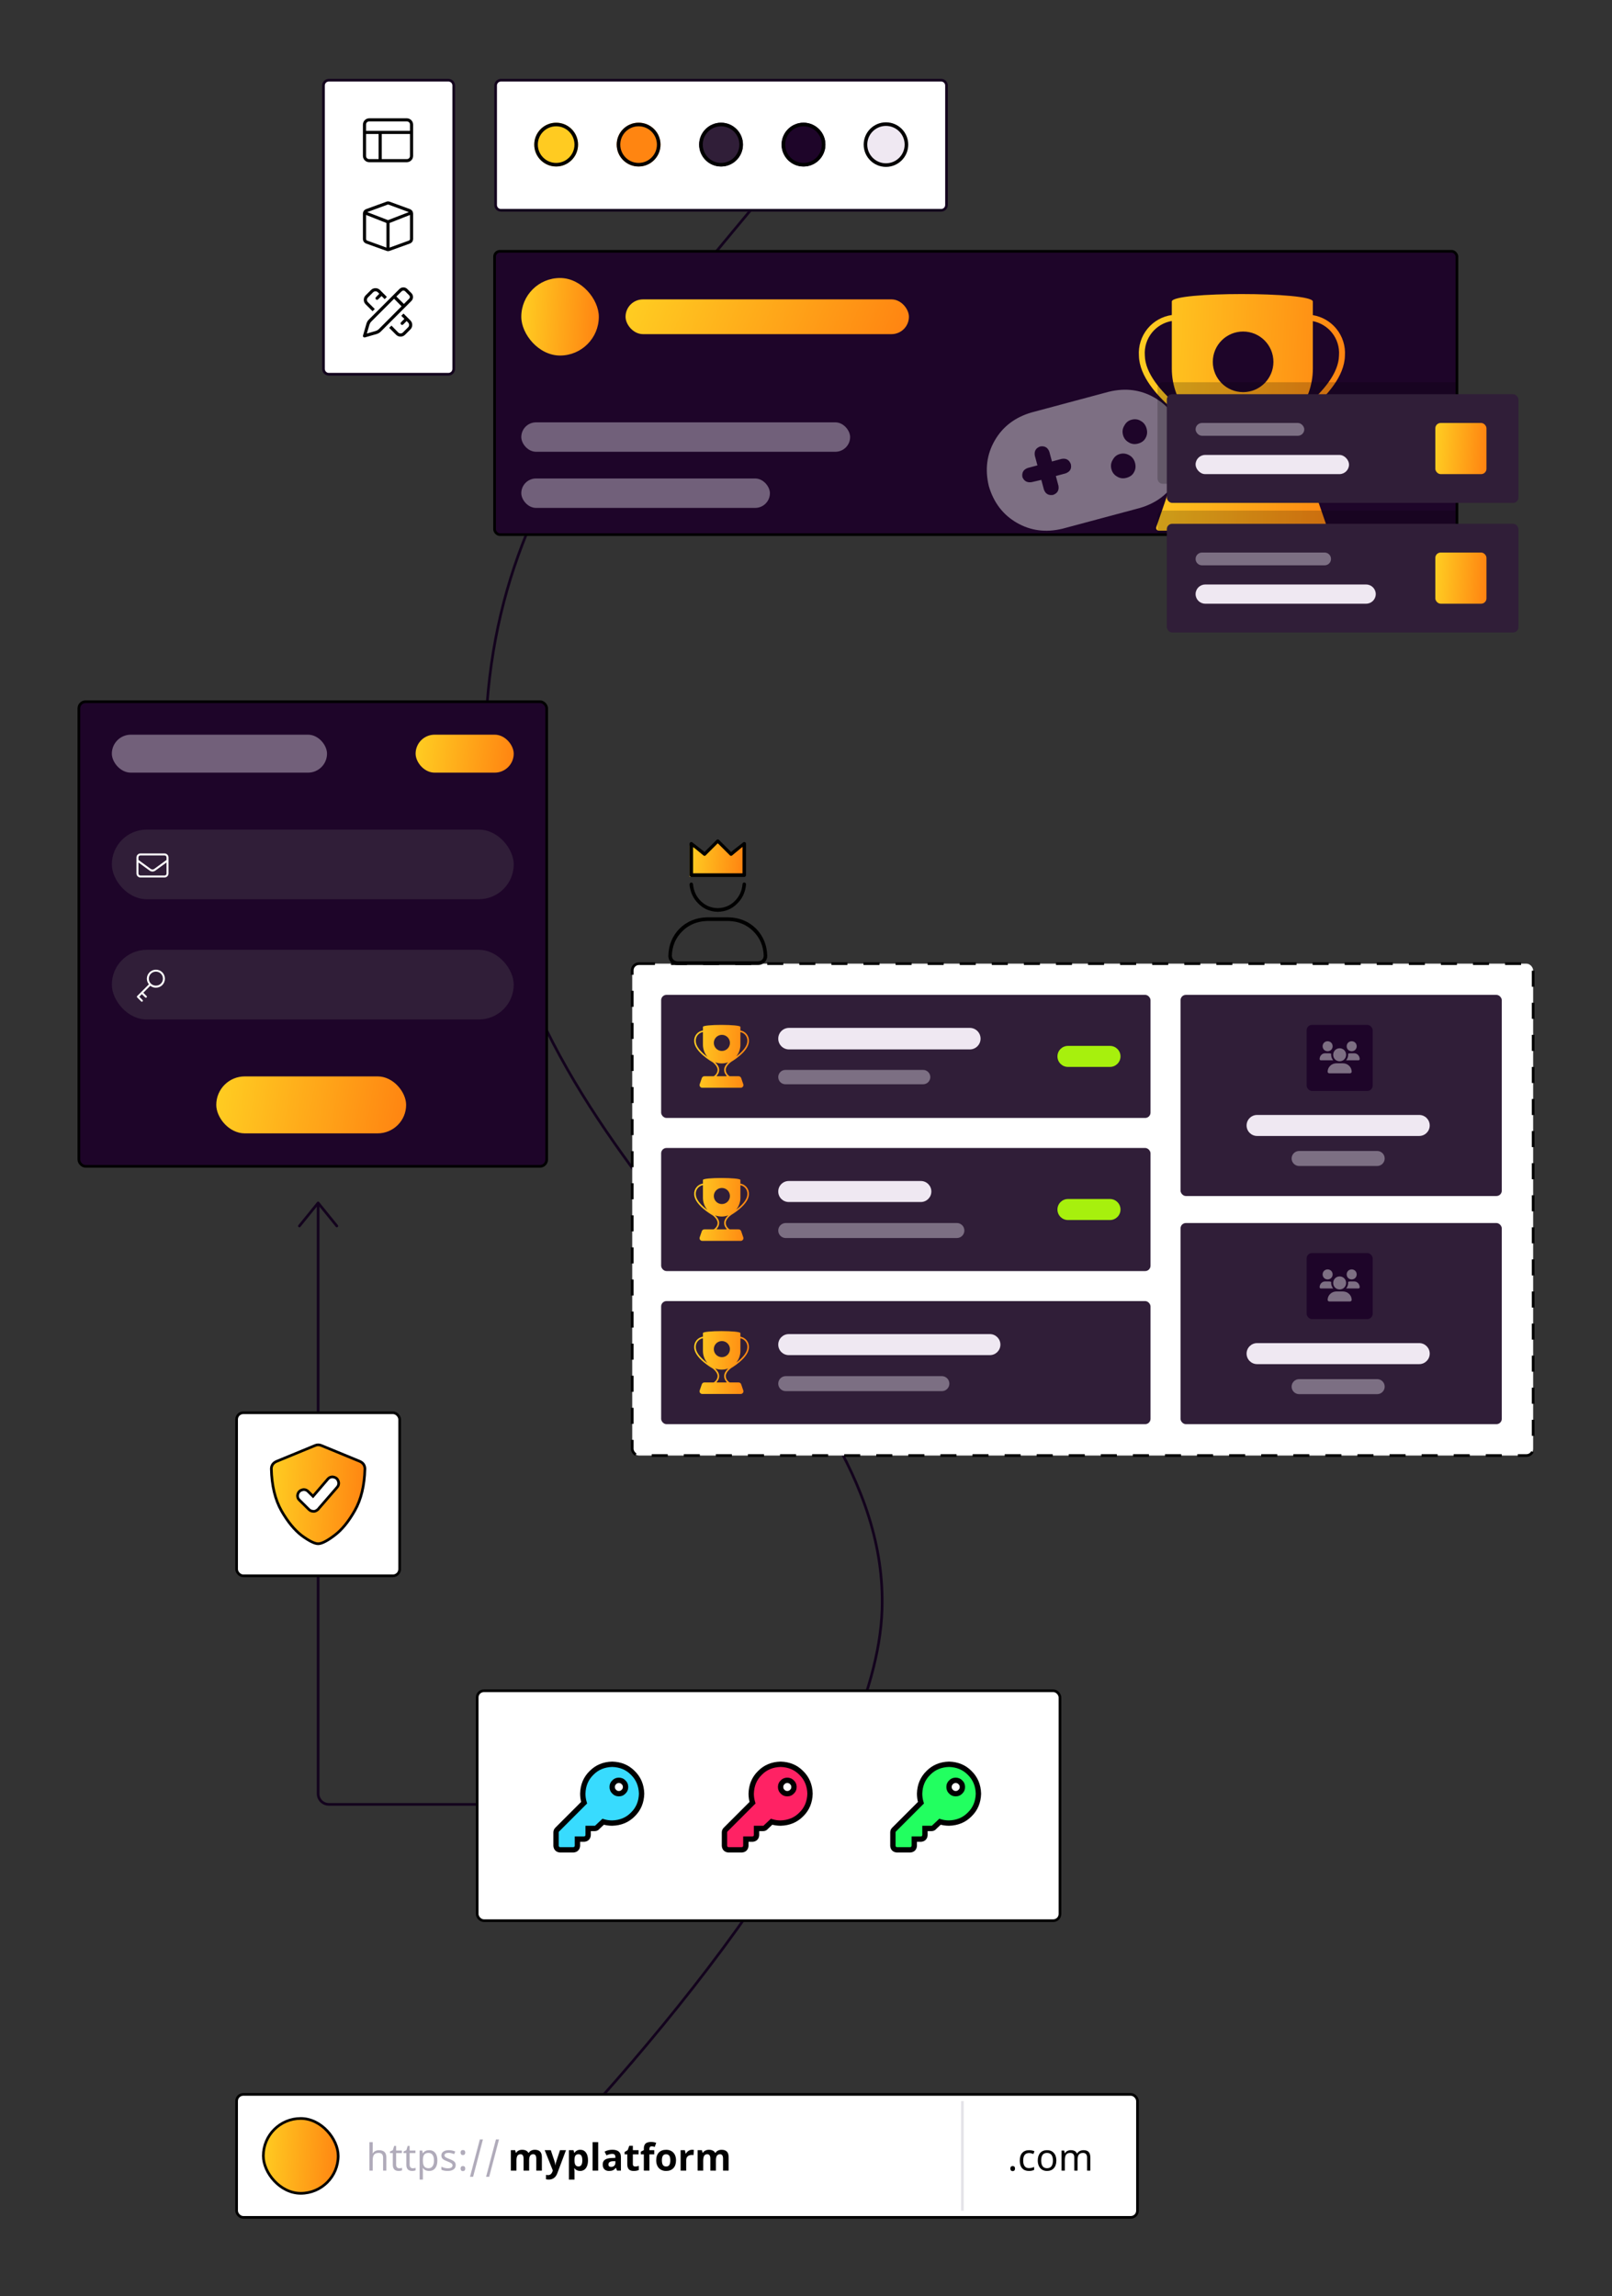 <svg width="603" height="859" viewBox="0 0 603 859" fill="none" xmlns="http://www.w3.org/2000/svg">
<rect x="0" y="0" width="603" height="859" fill="#333333" stroke="none"/>
<path d="M316.654 34C237.85 136.739 169.88 184.158 183.179 313.57C196.477 442.982 332.908 506.7 329.953 602.03C327.949 666.649 248.249 762.781 190.5 821.38" stroke="#13031D" stroke-linecap="round"/>
<rect x="185" y="94" width="360" height="106" rx="2" fill="#1E0529" stroke="black"/>
<path d="M414.782 146.551L385.804 154.316C379.656 156.125 375.091 159.613 372.108 164.779C369.125 169.946 368.387 175.644 369.894 181.872C371.703 188.02 375.191 192.585 380.358 195.568C385.525 198.551 391.222 199.289 397.451 197.782L426.429 190.018C432.576 188.209 437.141 184.721 440.124 179.554C443.108 174.387 443.846 168.689 442.338 162.461C440.529 156.313 437.041 151.748 431.875 148.765C426.708 145.782 421.01 145.044 414.782 146.551ZM398.581 177.097L394.959 178.068L395.929 181.69C396.223 183.391 395.56 184.539 393.941 185.135C392.24 185.429 391.092 184.766 390.496 183.146L389.525 179.524L385.986 180.351C384.285 180.645 383.11 180.03 382.459 178.506C382.165 176.805 382.828 175.657 384.447 175.061L388.07 174.091L387.099 170.468C386.805 168.768 387.468 167.619 389.088 167.024C390.788 166.73 391.937 167.393 392.532 169.012L393.503 172.635L397.125 171.664C398.826 171.37 399.974 172.033 400.57 173.653C400.939 175.333 400.276 176.481 398.581 177.097ZM421.35 178.761C420.067 179.105 418.889 178.935 417.816 178.252C416.764 177.644 416.076 176.737 415.752 175.529C415.409 174.247 415.578 173.069 416.261 171.996C416.849 170.868 417.746 170.142 418.954 169.819C420.161 169.495 421.339 169.665 422.487 170.328C423.54 170.935 424.238 171.881 424.582 173.164C424.925 174.446 424.793 175.614 424.186 176.667C423.653 177.699 422.708 178.397 421.35 178.761ZM425.683 165.953C424.4 166.297 423.222 166.127 422.149 165.444C421.097 164.837 420.409 163.929 420.085 162.722C419.741 161.439 419.911 160.261 420.594 159.188C421.182 158.06 422.079 157.334 423.286 157.011C424.569 156.667 425.747 156.837 426.82 157.52C427.872 158.128 428.571 159.073 428.914 160.356C429.258 161.639 429.126 162.806 428.518 163.859C427.986 164.891 427.041 165.589 425.683 165.953Z" fill="#7D6F83"/>
<path fill-rule="evenodd" clip-rule="evenodd" d="M491.098 112.81C491.098 110.949 477.731 110 464.454 110C451.354 110 438.34 110.924 438.34 112.81V117.842C434.806 118.346 431.58 120.149 429.298 122.908C426.934 125.766 425.766 129.426 426.039 133.124C426.129 136.972 427.839 140.709 430.23 144.096C432.634 147.501 435.788 150.641 438.897 153.302C442.012 155.967 445.112 158.178 447.43 159.722C448.59 160.495 449.558 161.102 450.236 161.517C450.576 161.724 450.844 161.884 451.027 161.992C451.119 162.046 451.19 162.087 451.238 162.115L451.294 162.148L451.309 162.156L451.313 162.159L451.315 162.159C451.315 162.159 451.315 162.16 451.364 162.074L451.364 162.074L451.364 162.074L451.341 162.115C451.327 162.14 451.335 162.171 451.361 162.184C451.433 162.221 451.508 162.25 451.584 162.27C451.626 162.281 451.667 162.298 451.702 162.324C451.837 162.426 451.986 162.54 452.146 162.667C452.908 163.268 453.923 164.135 454.94 165.201C457.013 167.375 458.911 170.184 458.982 173.126C459.053 176.108 457.644 178.449 456.139 180.09C455.389 180.908 454.633 181.532 454.064 181.951C453.726 182.201 453.313 182.321 452.893 182.321H438.365C437.938 182.321 437.559 182.592 437.42 182.995L432.532 197.192C432.309 197.841 432.791 198.517 433.478 198.517H495.46C496.146 198.517 496.629 197.841 496.405 197.192L491.518 182.995C491.379 182.592 490.999 182.321 490.572 182.321H476.523C476.103 182.321 475.689 182.201 475.351 181.951C474.782 181.532 474.026 180.907 473.277 180.09C471.772 178.448 470.363 176.108 470.435 173.126C470.505 170.184 472.403 167.375 474.476 165.201C475.493 164.135 476.508 163.268 477.27 162.667C477.65 162.367 477.965 162.135 478.183 161.979L478.509 161.753C478.51 161.752 478.511 161.751 478.511 161.75C478.511 161.749 478.511 161.747 478.513 161.747C478.626 161.678 478.753 161.602 478.892 161.517C479.571 161.102 480.538 160.495 481.698 159.722C484.016 158.179 487.116 155.967 490.23 153.302C493.34 150.641 496.494 147.502 498.898 144.096C501.288 140.709 502.999 136.972 503.089 133.125C503.363 129.427 502.196 125.765 499.832 122.908C497.617 120.23 494.511 118.452 491.098 117.889V112.81ZM438.34 120.082C435.473 120.567 432.866 122.067 431.003 124.319C428.998 126.743 428.01 129.85 428.248 132.987L428.251 133.017L428.251 133.047C428.32 136.291 429.772 139.61 432.038 142.82C434.298 146.02 437.304 149.025 440.337 151.62C441.861 152.925 443.385 154.12 444.812 155.178C440.781 150.545 438.34 144.493 438.34 137.87V120.082ZM455.419 162.563C455.785 162.905 456.163 163.276 456.542 163.673C458.714 165.951 461.103 169.278 461.194 173.074C461.284 176.83 459.499 179.701 457.77 181.587C457.518 181.861 457.707 182.321 458.079 182.321H471.335C471.708 182.321 471.897 181.861 471.645 181.586C469.916 179.7 468.132 176.829 468.222 173.073C468.313 169.277 470.702 165.951 472.875 163.673C473.248 163.281 473.62 162.915 473.981 162.577C471.1 163.658 467.979 164.249 464.719 164.249C461.446 164.249 458.311 163.653 455.419 162.563ZM485.163 154.542C488.873 149.998 491.098 144.194 491.098 137.87V120.138C493.844 120.676 496.33 122.148 498.126 124.318C500.131 126.742 501.118 129.85 500.88 132.987L500.878 133.017L500.877 133.047C500.808 136.291 499.355 139.61 497.089 142.82C494.83 146.02 491.823 149.025 488.791 151.62C487.564 152.67 486.338 153.649 485.163 154.542ZM453.672 135.36C453.672 129.098 458.748 124.022 465.01 124.022C471.271 124.022 476.347 129.098 476.347 135.36C476.347 141.621 471.271 146.697 465.01 146.697C458.748 146.697 453.672 141.621 453.672 135.36Z" fill="url(#paint0_linear_132_3)"/>
<path d="M167.73 30H123C121.895 30 121 30.895 121 32V138C121 139.105 121.895 140 123 140H167.73C168.835 140 169.73 139.105 169.73 138V32C169.73 30.895 168.835 30 167.73 30Z" fill="white"/>
<path d="M167.73 30H123C121.895 30 121 30.895 121 32V138C121 139.105 121.895 140 123 140H167.73C168.835 140 169.73 139.105 169.73 138V32C169.73 30.895 168.835 30 167.73 30Z" stroke="#13031D" stroke-linecap="square"/>
<path d="M185.39 32L185.39 76.673C185.39 77.778 186.286 78.673 187.39 78.673L352.059 78.673C353.164 78.673 354.059 77.778 354.059 76.673L354.059 32C354.059 30.896 353.164 30 352.059 30L187.39 30C186.286 30 185.39 30.896 185.39 32Z" fill="white"/>
<path d="M185.39 32L185.39 76.673C185.39 77.778 186.286 78.673 187.39 78.673L352.059 78.673C353.164 78.673 354.059 77.778 354.059 76.673L354.059 32C354.059 30.896 353.164 30 352.059 30L187.39 30C186.286 30 185.39 30.896 185.39 32Z" stroke="#13031D" stroke-linecap="square"/>
<path d="M216.232 54.095C216.232 49.571 212.564 45.903 208.04 45.903C203.515 45.903 199.847 49.571 199.847 54.095C199.847 58.62 203.515 62.288 208.04 62.288C212.564 62.288 216.232 58.62 216.232 54.095Z" fill="#FFCB21"/>
<path fill-rule="evenodd" clip-rule="evenodd" d="M214.891 54.095C214.891 50.311 211.823 47.244 208.04 47.244C204.256 47.244 201.189 50.311 201.189 54.095C201.189 57.879 204.256 60.946 208.04 60.946C211.823 60.946 214.891 57.879 214.891 54.095ZM208.04 45.903C212.564 45.903 216.232 49.571 216.232 54.095C216.232 58.62 212.564 62.288 208.04 62.288C203.515 62.288 199.847 58.62 199.847 54.095C199.847 49.571 203.515 45.903 208.04 45.903Z" fill="black"/>
<path d="M277.918 54.095C277.918 49.571 274.25 45.903 269.725 45.903C265.201 45.903 261.533 49.571 261.533 54.095C261.533 58.62 265.201 62.288 269.725 62.288C274.25 62.288 277.918 58.62 277.918 54.095Z" fill="#301E38"/>
<path fill-rule="evenodd" clip-rule="evenodd" d="M276.576 54.095C276.576 50.311 273.509 47.244 269.725 47.244C265.941 47.244 262.874 50.311 262.874 54.095C262.874 57.879 265.941 60.946 269.725 60.946C273.509 60.946 276.576 57.879 276.576 54.095ZM269.725 45.903C274.25 45.903 277.918 49.571 277.918 54.095C277.918 58.62 274.25 62.288 269.725 62.288C265.201 62.288 261.533 58.62 261.533 54.095C261.533 49.571 265.201 45.903 269.725 45.903Z" fill="black"/>
<path d="M247.074 54.095C247.074 49.571 243.407 45.903 238.882 45.903C234.357 45.903 230.689 49.571 230.689 54.095C230.689 58.62 234.357 62.288 238.882 62.288C243.407 62.288 247.074 58.62 247.074 54.095Z" fill="#FF8511"/>
<path fill-rule="evenodd" clip-rule="evenodd" d="M245.733 54.095C245.733 50.311 242.666 47.244 238.882 47.244C235.098 47.244 232.031 50.311 232.031 54.095C232.031 57.879 235.098 60.946 238.882 60.946C242.666 60.946 245.733 57.879 245.733 54.095ZM238.882 45.903C243.407 45.903 247.074 49.571 247.074 54.095C247.074 58.62 243.407 62.288 238.882 62.288C234.357 62.288 230.689 58.62 230.689 54.095C230.689 49.571 234.357 45.903 238.882 45.903Z" fill="black"/>
<path d="M339.072 54.096C339.072 49.863 335.641 46.433 331.409 46.433C327.177 46.433 323.746 49.863 323.746 54.096C323.746 58.328 327.177 61.758 331.409 61.758C335.641 61.758 339.072 58.328 339.072 54.096Z" fill="#EFE8F2"/>
<path fill-rule="evenodd" clip-rule="evenodd" d="M324.417 54.096C324.417 57.957 327.548 61.088 331.409 61.088C335.271 61.088 338.401 57.957 338.401 54.096C338.401 50.234 335.271 47.103 331.409 47.103C327.548 47.103 324.417 50.234 324.417 54.096ZM331.409 62.429C326.807 62.429 323.076 58.698 323.076 54.096C323.076 49.493 326.807 45.762 331.409 45.762C336.012 45.762 339.743 49.493 339.743 54.096C339.743 58.698 336.012 62.429 331.409 62.429Z" fill="black"/>
<path d="M308.76 54.095C308.76 49.571 305.092 45.903 300.567 45.903C296.042 45.903 292.375 49.571 292.375 54.095C292.375 58.62 296.042 62.288 300.567 62.288C305.092 62.288 308.76 58.62 308.76 54.095Z" fill="#1E0529"/>
<path fill-rule="evenodd" clip-rule="evenodd" d="M307.418 54.095C307.418 50.311 304.351 47.244 300.567 47.244C296.783 47.244 293.716 50.311 293.716 54.095C293.716 57.879 296.783 60.946 300.567 60.946C304.351 60.946 307.418 57.879 307.418 54.095ZM300.567 45.903C305.092 45.903 308.76 49.571 308.76 54.095C308.76 58.62 305.092 62.288 300.567 62.288C296.042 62.288 292.375 58.62 292.375 54.095C292.375 49.571 296.042 45.903 300.567 45.903Z" fill="black"/>
<path d="M152.189 44.253C152.849 44.277 153.399 44.51 153.839 44.95C154.28 45.39 154.512 45.94 154.536 46.6V58.338C154.512 58.998 154.28 59.549 153.839 59.989C153.399 60.429 152.849 60.661 152.189 60.686H138.103C137.443 60.661 136.893 60.429 136.453 59.989C136.013 59.549 135.78 58.998 135.756 58.338V46.6C135.78 45.94 136.013 45.39 136.453 44.95C136.893 44.51 137.443 44.277 138.103 44.253H152.189ZM152.189 45.427H138.103C137.761 45.427 137.48 45.537 137.26 45.757C137.04 45.977 136.93 46.258 136.93 46.6V48.948H153.363V46.6C153.363 46.258 153.253 45.977 153.032 45.757C152.812 45.537 152.531 45.427 152.189 45.427ZM138.103 59.512H141.625V50.122H136.93V58.338C136.93 58.681 137.04 58.962 137.26 59.182C137.48 59.402 137.761 59.512 138.103 59.512ZM142.799 59.512H152.189C152.531 59.512 152.812 59.402 153.032 59.182C153.253 58.962 153.363 58.681 153.363 58.338V50.122H142.799V59.512Z" fill="black"/>
<path d="M144.559 75.458C144.95 75.311 145.354 75.311 145.77 75.458L153.399 78.245C154.108 78.563 154.487 79.114 154.536 79.896V89.433C154.487 90.216 154.108 90.766 153.399 91.084L145.77 93.835C145.354 94.006 144.95 94.006 144.559 93.835L136.893 91.084C136.184 90.766 135.805 90.216 135.756 89.433V79.896C135.805 79.114 136.184 78.563 136.893 78.245L144.559 75.458ZM145.366 76.558C145.195 76.509 145.061 76.509 144.963 76.558L137.37 79.346L145.146 82.354L152.922 79.346L145.366 76.558ZM137.296 89.983L144.559 92.624V83.417L136.93 80.41V89.433C136.954 89.678 137.076 89.861 137.296 89.983ZM145.733 92.624L152.996 89.983C153.216 89.861 153.338 89.678 153.363 89.433V80.41L145.733 83.417V92.624Z" fill="black"/>
<path d="M149.438 108.093C149.854 107.702 150.343 107.506 150.905 107.506C151.443 107.506 151.92 107.702 152.336 108.093L153.913 109.671C154.304 110.086 154.5 110.563 154.5 111.101C154.5 111.663 154.304 112.153 153.913 112.568L142.432 124.049C142.016 124.465 141.527 124.758 140.965 124.93L136.526 126.213C136.282 126.262 136.086 126.213 135.94 126.067C135.768 125.92 135.719 125.737 135.793 125.517L137.077 121.078C137.248 120.491 137.541 119.99 137.957 119.574L149.438 108.093ZM151.529 108.937C151.113 108.595 150.697 108.595 150.282 108.937L148.264 110.918L151.089 113.705L153.069 111.725C153.412 111.309 153.412 110.893 153.069 110.477L151.529 108.937ZM138.214 121.408L137.223 124.783L140.598 123.793C140.989 123.67 141.332 123.475 141.625 123.206L150.208 114.586L147.421 111.761L138.801 120.381C138.532 120.675 138.336 121.017 138.214 121.408ZM142.102 108.46L144.706 111.064L143.899 111.908L142.725 110.734L141.442 111.981C141.173 112.226 140.904 112.226 140.635 111.981C140.39 111.712 140.39 111.443 140.635 111.174L141.882 109.891L141.295 109.304C141.05 109.084 140.769 108.974 140.451 108.974C140.133 108.974 139.852 109.084 139.608 109.304L137.59 111.321C137.37 111.566 137.26 111.847 137.26 112.165C137.26 112.483 137.37 112.764 137.59 113.008L140.194 115.613L139.351 116.42L136.746 113.815C136.306 113.351 136.086 112.801 136.086 112.165C136.086 111.529 136.306 110.979 136.746 110.514L138.801 108.46C139.265 108.02 139.815 107.8 140.451 107.8C141.087 107.8 141.637 108.02 142.102 108.46ZM148.191 125.26L145.587 122.655L146.43 121.812L148.998 124.416C149.242 124.636 149.524 124.746 149.841 124.746C150.159 124.746 150.441 124.636 150.685 124.416L152.703 122.399C152.923 122.154 153.033 121.873 153.033 121.555C153.033 121.237 152.923 120.956 152.703 120.711L152.116 120.088L150.832 121.372C150.563 121.616 150.294 121.616 150.025 121.372C149.78 121.103 149.78 120.834 150.025 120.565L151.272 119.281L150.098 118.144L150.942 117.3L153.546 119.904C153.986 120.369 154.206 120.919 154.206 121.555C154.206 122.191 153.986 122.741 153.546 123.206L151.492 125.26C151.027 125.7 150.477 125.92 149.841 125.92C149.206 125.92 148.655 125.7 148.191 125.26Z" fill="black"/>
<rect x="234" y="112" width="106" height="13" rx="6.5" fill="url(#paint1_linear_132_3)"/>
<rect opacity="0.4" x="195" y="179" width="93" height="11" rx="5.5" fill="#EFE8F2"/>
<rect opacity="0.4" x="195" y="158" width="123" height="11" rx="5.5" fill="#EFE8F2"/>
<rect x="195" y="104" width="29" height="29" rx="14.5" fill="url(#paint2_linear_132_3)"/>
<path opacity="0.2" d="M433 145C433 143.895 433.895 143 435 143H545V181H435C433.895 181 433 180.105 433 179V145Z" fill="black"/>
<path opacity="0.2" d="M433 193C433 191.895 433.895 191 435 191H545V198C545 199.105 544.105 200 543 200H433V193Z" fill="black"/>
<rect x="436.473" y="147.473" width="131.527" height="40.654" rx="2" fill="#301E38"/>
<rect x="536.912" y="158.234" width="19.131" height="19.131" rx="2" fill="url(#paint3_linear_132_3)"/>
<rect x="447.234" y="170.191" width="57.394" height="7.174" rx="3.587" fill="#EFE8F2"/>
<rect opacity="0.4" x="447.234" y="158.234" width="40.654" height="4.783" rx="2.391" fill="#EFE8F2"/>
<rect x="436.473" y="195.944" width="131.527" height="40.654" rx="2" fill="#301E38"/>
<rect x="536.912" y="206.706" width="19.131" height="19.131" rx="2" fill="url(#paint4_linear_132_3)"/>
<path d="M447.234 222.25C447.234 220.269 448.84 218.663 450.821 218.663H511.04C513.021 218.663 514.627 220.269 514.627 222.25C514.627 224.231 513.021 225.837 511.04 225.837H450.821C448.84 225.837 447.234 224.231 447.234 222.25Z" fill="#EFE8F2"/>
<path opacity="0.4" d="M447.234 209.097C447.234 207.776 448.304 206.706 449.625 206.706H495.496C496.817 206.706 497.888 207.776 497.888 209.097C497.888 210.418 496.817 211.488 495.496 211.488H449.625C448.304 211.488 447.234 210.418 447.234 209.097Z" fill="#EFE8F2"/>
<rect x="29.5" y="262.5" width="175" height="173.816" rx="2.5" fill="#1E0529" stroke="black"/>
<rect x="41.837" y="274.837" width="80.49" height="14.204" rx="7.102" fill="#72607A"/>
<rect x="41.837" y="310.347" width="150.327" height="26.041" rx="13.02" fill="#301E38"/>
<path d="M51.041 320.765C51.056 320.343 51.205 319.992 51.486 319.71C51.767 319.429 52.119 319.281 52.541 319.265H61.541C61.962 319.281 62.314 319.429 62.595 319.71C62.877 319.992 63.025 320.343 63.041 320.765V326.765C63.025 327.187 62.877 327.539 62.595 327.82C62.314 328.101 61.962 328.25 61.541 328.265H52.541C52.119 328.25 51.767 328.101 51.486 327.82C51.205 327.539 51.056 327.187 51.041 326.765V320.765ZM51.791 320.765V321.703L56.384 325.054C56.822 325.351 57.259 325.351 57.697 325.054L62.291 321.703V320.765C62.291 320.546 62.22 320.367 62.08 320.226C61.939 320.085 61.759 320.015 61.541 320.015H52.517C52.314 320.015 52.142 320.085 52.002 320.226C51.861 320.367 51.783 320.546 51.767 320.765H51.791ZM51.791 322.64V326.765C51.791 326.984 51.861 327.164 52.002 327.304C52.142 327.445 52.322 327.515 52.541 327.515H61.541C61.759 327.515 61.939 327.445 62.08 327.304C62.22 327.164 62.291 326.984 62.291 326.765V322.64L58.142 325.664C57.814 325.914 57.447 326.039 57.041 326.039C56.634 326.039 56.267 325.914 55.939 325.664L51.791 322.64Z" fill="white"/>
<rect x="41.837" y="355.327" width="150.327" height="26.041" rx="13.02" fill="#301E38"/>
<path d="M56.214 368.769L53.613 371.37L54.831 372.612C54.988 372.784 54.988 372.956 54.831 373.128C54.66 373.284 54.488 373.284 54.316 373.128L53.05 371.909L52.113 372.87L53.331 374.112C53.488 374.284 53.488 374.456 53.331 374.628C53.16 374.784 52.988 374.784 52.816 374.628L51.316 373.128C51.16 372.956 51.16 372.784 51.316 372.612L55.699 368.229C55.214 367.636 54.956 366.933 54.925 366.12C54.956 365.167 55.292 364.37 55.933 363.729C56.574 363.104 57.371 362.776 58.324 362.745C59.277 362.776 60.074 363.104 60.714 363.729C61.339 364.37 61.667 365.167 61.699 366.12C61.667 367.073 61.339 367.87 60.714 368.511C60.074 369.136 59.277 369.464 58.324 369.495C57.511 369.479 56.808 369.237 56.214 368.769ZM58.324 368.722C59.074 368.706 59.691 368.456 60.175 367.972C60.675 367.472 60.933 366.847 60.949 366.097C60.933 365.362 60.675 364.745 60.175 364.245C59.691 363.745 59.074 363.487 58.324 363.472C57.574 363.487 56.949 363.745 56.449 364.245C55.949 364.745 55.691 365.362 55.675 366.097C55.691 366.847 55.949 367.472 56.449 367.972C56.949 368.456 57.574 368.706 58.324 368.722Z" fill="white"/>
<rect x="155.469" y="274.837" width="36.694" height="14.204" rx="7.102" fill="url(#paint5_linear_132_3)"/>
<rect x="80.898" y="402.673" width="71.02" height="21.306" rx="10.653" fill="url(#paint6_linear_132_3)"/>
<rect x="88.5" y="783.5" width="337" height="46" rx="2.5" fill="white" stroke="black"/>
<path d="M360 786V827" stroke="#E4E3E8"/>
<path d="M143.303 812V807.201C143.303 806.59 143.166 806.137 142.893 805.841C142.624 805.54 142.2 805.39 141.621 805.39C140.86 805.39 140.302 805.602 139.946 806.025C139.595 806.449 139.42 807.149 139.42 808.124V812H138.189V801.363H139.42V804.48C139.42 804.891 139.397 805.242 139.352 805.533H139.434C139.657 805.169 139.974 804.884 140.384 804.679C140.794 804.474 141.257 804.371 141.771 804.371C142.683 804.371 143.369 804.59 143.829 805.027C144.289 805.46 144.52 806.155 144.52 807.112V812H143.303ZM149.353 811.132C149.512 811.132 149.699 811.116 149.913 811.084C150.127 811.052 150.289 811.016 150.398 810.975V811.918C150.285 811.968 150.107 812.016 149.865 812.062C149.628 812.112 149.387 812.137 149.141 812.137C147.673 812.137 146.939 811.364 146.939 809.819V805.451H145.88V804.863L146.953 804.371L147.445 802.771H148.177V804.494H150.344V805.451H148.177V809.785C148.177 810.218 148.279 810.551 148.484 810.783C148.694 811.016 148.983 811.132 149.353 811.132ZM154.411 811.132C154.571 811.132 154.757 811.116 154.972 811.084C155.186 811.052 155.348 811.016 155.457 810.975V811.918C155.343 811.968 155.165 812.016 154.924 812.062C154.687 812.112 154.445 812.137 154.199 812.137C152.732 812.137 151.998 811.364 151.998 809.819V805.451H150.938V804.863L152.012 804.371L152.504 802.771H153.235V804.494H155.402V805.451H153.235V809.785C153.235 810.218 153.338 810.551 153.543 810.783C153.753 811.016 154.042 811.132 154.411 811.132ZM160.516 812.137C159.508 812.137 158.734 811.774 158.191 811.05H158.109L158.137 811.33C158.173 811.686 158.191 812.002 158.191 812.28V815.363H156.961V804.494H157.973L158.137 805.52H158.191C158.483 805.109 158.82 804.813 159.203 804.631C159.586 804.449 160.028 804.357 160.529 804.357C161.505 804.357 162.261 804.697 162.799 805.376C163.341 806.05 163.612 807.003 163.612 808.233C163.612 809.459 163.341 810.416 162.799 811.104C162.257 811.793 161.495 812.137 160.516 812.137ZM160.311 805.39C159.568 805.39 159.03 805.599 158.697 806.019C158.369 806.438 158.201 807.096 158.191 807.994V808.233C158.191 809.25 158.36 809.986 158.697 810.441C159.035 810.893 159.581 811.118 160.338 811.118C160.967 811.118 161.457 810.863 161.808 810.353C162.163 809.842 162.341 809.131 162.341 808.22C162.341 807.304 162.163 806.604 161.808 806.121C161.457 805.633 160.958 805.39 160.311 805.39ZM170.462 809.929C170.462 810.631 170.2 811.175 169.676 811.562C169.152 811.945 168.416 812.137 167.468 812.137C166.479 812.137 165.693 811.979 165.109 811.665V810.544C165.934 810.945 166.729 811.146 167.495 811.146C168.115 811.146 168.566 811.045 168.849 810.845C169.131 810.644 169.272 810.375 169.272 810.038C169.272 809.742 169.136 809.491 168.862 809.286C168.593 809.081 168.113 808.846 167.42 808.582C166.714 808.309 166.217 808.076 165.93 807.885C165.643 807.689 165.431 807.47 165.294 807.229C165.162 806.987 165.096 806.693 165.096 806.347C165.096 805.731 165.346 805.246 165.848 804.891C166.349 804.535 167.037 804.357 167.912 804.357C168.764 804.357 169.562 804.526 170.305 804.863L169.888 805.841C169.127 805.522 168.441 805.362 167.83 805.362C167.32 805.362 166.932 805.444 166.668 805.608C166.404 805.768 166.271 805.989 166.271 806.271C166.271 806.545 166.385 806.773 166.613 806.955C166.841 807.133 167.372 807.381 168.206 807.7C168.83 807.933 169.291 808.149 169.587 808.35C169.888 808.55 170.109 808.776 170.25 809.026C170.391 809.277 170.462 809.578 170.462 809.929ZM172.294 811.241C172.294 811.068 172.317 810.922 172.362 810.804C172.408 810.681 172.469 810.583 172.547 810.51C172.624 810.432 172.715 810.378 172.82 810.346C172.925 810.309 173.039 810.291 173.162 810.291C173.281 810.291 173.392 810.309 173.497 810.346C173.606 810.378 173.7 810.432 173.777 810.51C173.855 810.583 173.916 810.681 173.962 810.804C174.007 810.922 174.03 811.068 174.03 811.241C174.03 811.41 174.007 811.556 173.962 811.679C173.916 811.797 173.855 811.895 173.777 811.973C173.7 812.05 173.606 812.107 173.497 812.144C173.392 812.18 173.281 812.198 173.162 812.198C173.039 812.198 172.925 812.18 172.82 812.144C172.715 812.107 172.624 812.05 172.547 811.973C172.469 811.895 172.408 811.797 172.362 811.679C172.317 811.556 172.294 811.41 172.294 811.241ZM172.294 805.253C172.294 805.075 172.317 804.927 172.362 804.809C172.408 804.686 172.469 804.588 172.547 804.515C172.624 804.437 172.715 804.382 172.82 804.351C172.925 804.319 173.039 804.303 173.162 804.303C173.281 804.303 173.392 804.319 173.497 804.351C173.606 804.382 173.7 804.437 173.777 804.515C173.855 804.588 173.916 804.686 173.962 804.809C174.007 804.927 174.03 805.075 174.03 805.253C174.03 805.422 174.007 805.565 173.962 805.684C173.916 805.802 173.855 805.9 173.777 805.978C173.7 806.055 173.606 806.112 173.497 806.148C173.392 806.185 173.281 806.203 173.162 806.203C173.039 806.203 172.925 806.185 172.82 806.148C172.715 806.112 172.624 806.055 172.547 805.978C172.469 805.9 172.408 805.802 172.362 805.684C172.317 805.565 172.294 805.422 172.294 805.253ZM180.647 800.345L176.977 814.317H175.814L179.499 800.345H180.647ZM186.663 800.345L182.992 814.317H181.83L185.515 800.345H186.663Z" fill="#B0ABBA"/>
<path d="M197.937 812H195.852V807.536C195.852 806.985 195.758 806.572 195.571 806.299C195.389 806.021 195.1 805.882 194.703 805.882C194.17 805.882 193.783 806.078 193.541 806.47C193.299 806.862 193.179 807.507 193.179 808.404V812H191.094V804.357H192.687L192.967 805.335H193.083C193.288 804.984 193.584 804.711 193.972 804.515C194.359 804.314 194.803 804.214 195.305 804.214C196.449 804.214 197.223 804.588 197.629 805.335H197.813C198.019 804.979 198.319 804.704 198.716 804.508C199.117 804.312 199.568 804.214 200.069 804.214C200.935 804.214 201.589 804.437 202.031 804.884C202.478 805.326 202.701 806.037 202.701 807.017V812H200.609V807.536C200.609 806.985 200.516 806.572 200.329 806.299C200.147 806.021 199.857 805.882 199.461 805.882C198.951 805.882 198.568 806.064 198.312 806.429C198.062 806.793 197.937 807.372 197.937 808.165V812ZM203.754 804.357H206.037L207.479 808.657C207.603 809.031 207.687 809.473 207.732 809.983H207.773C207.824 809.514 207.922 809.072 208.067 808.657L209.482 804.357H211.718L208.484 812.978C208.188 813.775 207.764 814.372 207.213 814.769C206.666 815.165 206.026 815.363 205.292 815.363C204.932 815.363 204.579 815.325 204.232 815.247V813.593C204.483 813.652 204.757 813.682 205.053 813.682C205.422 813.682 205.743 813.568 206.017 813.34C206.295 813.117 206.511 812.777 206.666 812.321L206.789 811.945L203.754 804.357ZM217.016 812.137C216.118 812.137 215.414 811.811 214.903 811.159H214.794C214.867 811.797 214.903 812.166 214.903 812.267V815.363H212.818V804.357H214.514L214.808 805.349H214.903C215.391 804.592 216.113 804.214 217.07 804.214C217.973 804.214 218.679 804.562 219.189 805.26C219.7 805.957 219.955 806.925 219.955 808.165C219.955 808.981 219.834 809.689 219.593 810.291C219.356 810.893 219.016 811.351 218.574 811.665C218.132 811.979 217.613 812.137 217.016 812.137ZM216.4 805.882C215.885 805.882 215.509 806.041 215.272 806.36C215.035 806.675 214.912 807.197 214.903 807.926V808.151C214.903 808.972 215.024 809.56 215.266 809.915C215.512 810.271 215.899 810.448 216.428 810.448C217.362 810.448 217.829 809.678 217.829 808.138C217.829 807.386 217.713 806.823 217.48 806.449C217.253 806.071 216.893 805.882 216.4 805.882ZM223.763 812H221.678V801.363H223.763V812ZM230.811 812L230.407 810.961H230.353C230.002 811.403 229.639 811.711 229.266 811.884C228.896 812.052 228.413 812.137 227.816 812.137C227.083 812.137 226.504 811.927 226.08 811.508C225.661 811.089 225.451 810.492 225.451 809.717C225.451 808.906 225.734 808.309 226.299 807.926C226.868 807.538 227.725 807.324 228.869 807.283L230.195 807.242V806.907C230.195 806.132 229.799 805.745 229.006 805.745C228.395 805.745 227.677 805.93 226.853 806.299L226.162 804.891C227.042 804.43 228.017 804.2 229.088 804.2C230.113 804.2 230.899 804.424 231.446 804.87C231.993 805.317 232.267 805.996 232.267 806.907V812H230.811ZM230.195 808.459L229.389 808.486C228.783 808.505 228.331 808.614 228.035 808.814C227.739 809.015 227.591 809.32 227.591 809.73C227.591 810.318 227.928 810.612 228.603 810.612C229.086 810.612 229.471 810.473 229.758 810.195C230.049 809.917 230.195 809.548 230.195 809.088V808.459ZM237.64 810.476C238.004 810.476 238.442 810.396 238.952 810.236V811.788C238.433 812.021 237.795 812.137 237.038 812.137C236.204 812.137 235.596 811.927 235.213 811.508C234.835 811.084 234.646 810.451 234.646 809.607V805.923H233.647V805.041L234.796 804.344L235.397 802.73H236.73V804.357H238.87V805.923H236.73V809.607C236.73 809.904 236.812 810.122 236.977 810.264C237.145 810.405 237.366 810.476 237.64 810.476ZM244.729 805.923H242.924V812H240.839V805.923H239.69V804.918L240.839 804.357V803.797C240.839 802.926 241.053 802.291 241.481 801.89C241.91 801.489 242.596 801.288 243.539 801.288C244.259 801.288 244.899 801.395 245.46 801.609L244.927 803.141C244.507 803.008 244.12 802.942 243.765 802.942C243.468 802.942 243.254 803.031 243.122 803.209C242.99 803.382 242.924 803.605 242.924 803.879V804.357H244.729V805.923ZM247.593 808.165C247.593 808.922 247.716 809.493 247.962 809.881C248.213 810.268 248.618 810.462 249.179 810.462C249.735 810.462 250.133 810.271 250.375 809.888C250.621 809.5 250.744 808.926 250.744 808.165C250.744 807.409 250.621 806.841 250.375 806.463C250.129 806.085 249.726 805.896 249.165 805.896C248.609 805.896 248.208 806.085 247.962 806.463C247.716 806.837 247.593 807.404 247.593 808.165ZM252.877 808.165C252.877 809.409 252.549 810.382 251.893 811.084C251.236 811.786 250.323 812.137 249.151 812.137C248.418 812.137 247.771 811.977 247.21 811.658C246.649 811.335 246.219 810.872 245.918 810.271C245.617 809.669 245.467 808.967 245.467 808.165C245.467 806.916 245.793 805.946 246.444 805.253C247.096 804.56 248.012 804.214 249.192 804.214C249.926 804.214 250.573 804.373 251.134 804.692C251.694 805.011 252.125 805.469 252.426 806.066C252.727 806.663 252.877 807.363 252.877 808.165ZM258.865 804.214C259.148 804.214 259.382 804.234 259.569 804.275L259.412 806.23C259.243 806.185 259.038 806.162 258.797 806.162C258.132 806.162 257.612 806.333 257.238 806.675C256.869 807.017 256.685 807.495 256.685 808.11V812H254.6V804.357H256.179L256.486 805.643H256.589C256.826 805.214 257.145 804.87 257.546 804.61C257.951 804.346 258.391 804.214 258.865 804.214ZM267.8 812H265.715V807.536C265.715 806.985 265.621 806.572 265.435 806.299C265.252 806.021 264.963 805.882 264.566 805.882C264.033 805.882 263.646 806.078 263.404 806.47C263.163 806.862 263.042 807.507 263.042 808.404V812H260.957V804.357H262.55L262.83 805.335H262.946C263.151 804.984 263.448 804.711 263.835 804.515C264.222 804.314 264.667 804.214 265.168 804.214C266.312 804.214 267.087 804.588 267.492 805.335H267.677C267.882 804.979 268.183 804.704 268.579 804.508C268.98 804.312 269.431 804.214 269.933 804.214C270.799 804.214 271.452 804.437 271.895 804.884C272.341 805.326 272.564 806.037 272.564 807.017V812H270.473V807.536C270.473 806.985 270.379 806.572 270.192 806.299C270.01 806.021 269.721 805.882 269.324 805.882C268.814 805.882 268.431 806.064 268.176 806.429C267.925 806.793 267.8 807.372 267.8 808.165V812Z" fill="black"/>
<path d="M377.944 811.241C377.944 811.068 377.967 810.922 378.013 810.804C378.058 810.681 378.12 810.583 378.197 810.51C378.275 810.432 378.366 810.378 378.471 810.346C378.576 810.309 378.689 810.291 378.812 810.291C378.931 810.291 379.043 810.309 379.147 810.346C379.257 810.378 379.35 810.432 379.428 810.51C379.505 810.583 379.567 810.681 379.612 810.804C379.658 810.922 379.681 811.068 379.681 811.241C379.681 811.41 379.658 811.556 379.612 811.679C379.567 811.797 379.505 811.895 379.428 811.973C379.35 812.05 379.257 812.107 379.147 812.144C379.043 812.18 378.931 812.198 378.812 812.198C378.689 812.198 378.576 812.18 378.471 812.144C378.366 812.107 378.275 812.05 378.197 811.973C378.12 811.895 378.058 811.797 378.013 811.679C377.967 811.556 377.944 811.41 377.944 811.241ZM384.896 812.137C383.816 812.137 382.976 811.806 382.374 811.146C381.772 810.48 381.472 809.528 381.472 808.288C381.472 807.03 381.775 806.062 382.381 805.383C382.992 804.699 383.86 804.357 384.985 804.357C385.35 804.357 385.71 804.396 386.065 804.474C386.425 804.547 386.722 804.642 386.954 804.761L386.578 805.786C385.945 805.549 385.405 805.431 384.958 805.431C384.201 805.431 383.643 805.67 383.283 806.148C382.923 806.622 382.743 807.331 382.743 808.274C382.743 809.181 382.923 809.876 383.283 810.359C383.643 810.838 384.176 811.077 384.883 811.077C385.544 811.077 386.193 810.931 386.831 810.64V811.733C386.312 812.002 385.667 812.137 384.896 812.137ZM395.137 808.233C395.137 809.459 394.827 810.416 394.207 811.104C393.587 811.793 392.73 812.137 391.637 812.137C390.958 812.137 390.356 811.979 389.832 811.665C389.308 811.346 388.905 810.89 388.622 810.298C388.34 809.705 388.198 809.017 388.198 808.233C388.198 807.012 388.504 806.062 389.114 805.383C389.725 804.699 390.582 804.357 391.685 804.357C392.742 804.357 393.58 804.706 394.2 805.403C394.825 806.096 395.137 807.039 395.137 808.233ZM389.47 808.233C389.47 809.177 389.654 809.895 390.023 810.387C390.397 810.874 390.946 811.118 391.671 811.118C392.386 811.118 392.931 810.874 393.305 810.387C393.678 809.895 393.865 809.177 393.865 808.233C393.865 807.29 393.676 806.581 393.298 806.107C392.924 805.629 392.375 805.39 391.65 805.39C390.197 805.39 389.47 806.338 389.47 808.233ZM406.642 812V807.167C406.642 805.982 406.133 805.39 405.117 805.39C404.42 805.39 403.907 805.592 403.579 805.998C403.251 806.404 403.087 807.023 403.087 807.857V812H401.863V807.167C401.863 806.575 401.738 806.13 401.487 805.834C401.241 805.538 400.854 805.39 400.325 805.39C399.632 805.39 399.124 805.602 398.801 806.025C398.482 806.449 398.322 807.144 398.322 808.11V812H397.092V804.494H398.083L398.268 805.52H398.336C398.55 805.155 398.851 804.87 399.238 804.665C399.63 804.46 400.068 804.357 400.551 804.357C401.727 804.357 402.492 804.777 402.848 805.615H402.916C403.158 805.214 403.486 804.904 403.9 804.686C404.32 804.467 404.794 804.357 405.322 804.357C406.17 804.357 406.803 804.576 407.223 805.014C407.646 805.451 407.858 806.151 407.858 807.112V812H406.642Z" fill="black"/>
<rect x="236.5" y="360.5" width="337" height="184" rx="2.5" fill="white" stroke="black" stroke-dasharray="6 6"/>
<rect x="247.316" y="372.17" width="183.057" height="46.045" rx="2" fill="#301E38"/>
<path fill-rule="evenodd" clip-rule="evenodd" d="M276.965 384.15C276.965 383.656 273.413 383.404 269.886 383.404C266.405 383.404 262.948 383.649 262.948 384.15V385.487C262.009 385.621 261.152 386.1 260.546 386.833C259.918 387.592 259.607 388.565 259.68 389.548C259.704 390.57 260.158 391.563 260.793 392.463C261.432 393.367 262.27 394.201 263.096 394.908C263.923 395.616 264.747 396.204 265.363 396.614C265.671 396.819 265.928 396.98 266.109 397.091C266.199 397.146 266.27 397.188 266.319 397.217C266.343 397.231 266.362 397.242 266.375 397.25L266.39 397.258L266.394 397.261L266.395 397.261L266.395 397.261C266.395 397.261 266.395 397.262 266.408 397.239L266.408 397.239L266.408 397.239L266.402 397.25C266.398 397.256 266.401 397.265 266.407 397.268C266.427 397.278 266.446 397.285 266.467 397.291C266.478 397.294 266.489 397.298 266.498 397.305C266.534 397.332 266.573 397.363 266.616 397.396C266.818 397.556 267.088 397.786 267.358 398.07C267.909 398.647 268.413 399.394 268.432 400.175C268.451 400.967 268.077 401.589 267.677 402.025C267.478 402.243 267.276 402.408 267.125 402.52C267.036 402.586 266.926 402.618 266.814 402.618H263.478C263.051 402.618 262.672 402.889 262.533 403.292L261.74 405.595C261.516 406.245 261.999 406.921 262.685 406.921H277.094C277.781 406.921 278.263 406.245 278.039 405.595L277.247 403.292C277.108 402.889 276.728 402.618 276.301 402.618H273.092C272.981 402.618 272.871 402.586 272.781 402.52C272.63 402.408 272.429 402.242 272.23 402.025C271.83 401.589 271.456 400.967 271.475 400.175C271.494 399.393 271.998 398.647 272.549 398.07C272.819 397.786 273.088 397.556 273.291 397.396C273.392 397.317 273.476 397.255 273.533 397.214L273.62 397.154C273.62 397.153 273.62 397.153 273.62 397.153C273.62 397.152 273.621 397.152 273.621 397.152C273.651 397.134 273.685 397.113 273.722 397.091C273.902 396.98 274.159 396.819 274.467 396.614C275.083 396.204 275.907 395.616 276.734 394.908C277.56 394.201 278.398 393.367 279.037 392.463C279.672 391.563 280.126 390.57 280.15 389.548C280.223 388.565 279.913 387.592 279.285 386.833C278.696 386.122 277.871 385.649 276.965 385.5V384.15ZM262.948 386.082C262.186 386.211 261.494 386.61 260.999 387.208C260.466 387.852 260.204 388.678 260.267 389.511L260.267 389.519L260.268 389.527C260.286 390.389 260.672 391.271 261.274 392.123C261.874 392.974 262.673 393.772 263.478 394.461C263.883 394.808 264.288 395.126 264.667 395.407C263.596 394.176 262.948 392.568 262.948 390.808V386.082ZM267.485 397.369C267.583 397.46 267.683 397.558 267.784 397.664C268.361 398.269 268.996 399.153 269.02 400.161C269.044 401.159 268.569 401.922 268.11 402.423C268.043 402.496 268.093 402.618 268.192 402.618H271.714C271.813 402.618 271.863 402.496 271.796 402.423C271.337 401.922 270.863 401.159 270.887 400.161C270.911 399.152 271.546 398.269 272.123 397.664C272.222 397.56 272.321 397.462 272.417 397.372C271.652 397.66 270.822 397.817 269.956 397.817C269.087 397.817 268.254 397.658 267.485 397.369ZM275.388 395.238C276.373 394.03 276.965 392.488 276.965 390.808V386.097C277.694 386.24 278.355 386.631 278.832 387.208C279.365 387.852 279.627 388.678 279.563 389.511L279.563 389.519L279.563 389.527C279.544 390.389 279.158 391.271 278.556 392.123C277.956 392.974 277.157 393.772 276.352 394.461C276.026 394.74 275.7 395 275.388 395.238ZM267.021 390.141C267.021 388.478 268.37 387.129 270.033 387.129C271.697 387.129 273.046 388.478 273.046 390.141C273.046 391.805 271.697 393.153 270.033 393.153C268.37 393.153 267.021 391.805 267.021 390.141Z" fill="url(#paint7_linear_132_3)"/>
<path d="M291.115 388.552C291.115 386.328 292.918 384.524 295.143 384.524H362.773C364.998 384.524 366.801 386.328 366.801 388.552C366.801 390.777 364.998 392.581 362.773 392.581H295.143C292.918 392.581 291.115 390.777 291.115 388.552Z" fill="#EFE8F2"/>
<path d="M395.559 395.193C395.559 393.022 397.318 391.262 399.489 391.262H415.212C417.383 391.262 419.143 393.022 419.143 395.193C419.143 397.364 417.383 399.124 415.212 399.124H399.489C397.318 399.124 395.559 397.364 395.559 395.193Z" fill="#A7F00D"/>
<path opacity="0.4" d="M291.115 402.932C291.115 401.449 292.317 400.247 293.8 400.247H345.316C346.799 400.247 348.002 401.449 348.002 402.932C348.002 404.415 346.799 405.618 345.316 405.618H293.8C292.317 405.618 291.115 404.415 291.115 402.932Z" fill="#EFE8F2"/>
<rect x="441.604" y="372.174" width="120.166" height="75.244" rx="2" fill="#301E38"/>
<rect x="488.772" y="383.404" width="24.707" height="24.707" rx="2" fill="#1E0529"/>
<path d="M466.311 421.026C466.311 418.856 468.07 417.096 470.241 417.096H530.886C533.057 417.096 534.817 418.856 534.817 421.026C534.817 423.197 533.057 424.957 530.886 424.957H470.241C468.07 424.957 466.311 423.197 466.311 421.026Z" fill="#EFE8F2"/>
<path opacity="0.4" d="M483.156 433.38C483.156 431.829 484.414 430.572 485.964 430.572H515.163C516.714 430.572 517.971 431.829 517.971 433.38C517.971 434.93 516.714 436.188 515.163 436.188H485.964C484.414 436.188 483.156 434.93 483.156 433.38Z" fill="#EFE8F2"/>
<path d="M501.125 397.02C501.813 397.004 502.383 396.77 502.836 396.316C503.289 395.848 503.524 395.27 503.539 394.582C503.524 393.895 503.289 393.316 502.836 392.848C502.367 392.395 501.797 392.16 501.125 392.145C500.438 392.16 499.867 392.395 499.414 392.848C498.961 393.316 498.727 393.895 498.711 394.582C498.711 395.27 498.938 395.848 499.391 396.316C499.86 396.77 500.438 397.004 501.125 397.02ZM502.297 397.77H499.953C499.016 397.785 498.235 398.09 497.61 398.684C496.985 399.277 496.657 400.012 496.625 400.887C496.625 401.074 496.688 401.223 496.813 401.332C496.938 401.457 497.094 401.52 497.282 401.52H504.969C505.157 401.52 505.313 401.457 505.438 401.332C505.563 401.223 505.625 401.074 505.625 400.887C505.594 400.012 505.266 399.277 504.641 398.684C504.016 398.09 503.235 397.785 502.297 397.77ZM505.625 393.27C506.157 393.254 506.602 393.074 506.961 392.73C507.305 392.371 507.485 391.926 507.5 391.395C507.485 390.863 507.305 390.418 506.961 390.059C506.602 389.715 506.157 389.535 505.625 389.52C505.094 389.535 504.649 389.715 504.289 390.059C503.946 390.418 503.766 390.863 503.75 391.395C503.766 391.926 503.946 392.371 504.289 392.73C504.649 393.074 505.094 393.254 505.625 393.27ZM497.938 394.582C497.938 394.488 497.946 394.395 497.961 394.301C497.961 394.27 497.969 394.238 497.985 394.207C497.719 394.082 497.438 394.02 497.141 394.02H495.688C495.11 394.035 494.625 394.246 494.235 394.652C493.844 395.074 493.641 395.59 493.625 396.199C493.657 396.465 493.797 396.613 494.047 396.645H498.711C498.211 396.066 497.953 395.379 497.938 394.582ZM496.625 393.27C497.157 393.254 497.602 393.074 497.961 392.73C498.305 392.371 498.485 391.926 498.5 391.395C498.485 390.863 498.305 390.418 497.961 390.059C497.602 389.715 497.157 389.535 496.625 389.52C496.094 389.535 495.649 389.715 495.289 390.059C494.946 390.418 494.766 390.863 494.75 391.395C494.766 391.926 494.946 392.371 495.289 392.73C495.649 393.074 496.094 393.254 496.625 393.27ZM506.563 394.02H505.11C504.813 394.02 504.532 394.082 504.266 394.207C504.266 394.254 504.274 394.293 504.289 394.324C504.305 394.402 504.313 394.488 504.313 394.582C504.297 395.379 504.039 396.066 503.539 396.645H508.203C508.453 396.613 508.594 396.465 508.625 396.199C508.61 395.59 508.407 395.074 508.016 394.652C507.625 394.246 507.141 394.035 506.563 394.02Z" fill="#7D6F83"/>
<rect x="441.604" y="457.525" width="120.166" height="75.244" rx="2" fill="#301E38"/>
<rect x="488.772" y="468.756" width="24.707" height="24.707" rx="2" fill="#1E0529"/>
<path d="M466.311 506.378C466.311 504.207 468.07 502.447 470.241 502.447H530.886C533.057 502.447 534.817 504.207 534.817 506.378C534.817 508.549 533.057 510.309 530.886 510.309H470.241C468.07 510.309 466.311 508.549 466.311 506.378Z" fill="#EFE8F2"/>
<path opacity="0.4" d="M483.156 518.731C483.156 517.181 484.414 515.924 485.964 515.924H515.163C516.714 515.924 517.971 517.181 517.971 518.731C517.971 520.282 516.714 521.539 515.163 521.539H485.964C484.414 521.539 483.156 520.282 483.156 518.731Z" fill="#EFE8F2"/>
<path d="M501.125 482.371C501.813 482.355 502.383 482.121 502.836 481.668C503.289 481.199 503.524 480.621 503.539 479.934C503.524 479.246 503.289 478.668 502.836 478.199C502.367 477.746 501.797 477.512 501.125 477.496C500.438 477.512 499.867 477.746 499.414 478.199C498.961 478.668 498.727 479.246 498.711 479.934C498.711 480.621 498.938 481.199 499.391 481.668C499.86 482.121 500.438 482.355 501.125 482.371ZM502.297 483.121H499.953C499.016 483.137 498.235 483.441 497.61 484.035C496.985 484.629 496.657 485.363 496.625 486.238C496.625 486.426 496.688 486.574 496.813 486.684C496.938 486.809 497.094 486.871 497.282 486.871H504.969C505.157 486.871 505.313 486.809 505.438 486.684C505.563 486.574 505.625 486.426 505.625 486.238C505.594 485.363 505.266 484.629 504.641 484.035C504.016 483.441 503.235 483.137 502.297 483.121ZM505.625 478.621C506.157 478.605 506.602 478.426 506.961 478.082C507.305 477.723 507.485 477.277 507.5 476.746C507.485 476.215 507.305 475.77 506.961 475.41C506.602 475.066 506.157 474.887 505.625 474.871C505.094 474.887 504.649 475.066 504.289 475.41C503.946 475.77 503.766 476.215 503.75 476.746C503.766 477.277 503.946 477.723 504.289 478.082C504.649 478.426 505.094 478.605 505.625 478.621ZM497.938 479.934C497.938 479.84 497.946 479.746 497.961 479.652C497.961 479.621 497.969 479.59 497.985 479.559C497.719 479.434 497.438 479.371 497.141 479.371H495.688C495.11 479.387 494.625 479.598 494.235 480.004C493.844 480.426 493.641 480.941 493.625 481.551C493.657 481.816 493.797 481.965 494.047 481.996H498.711C498.211 481.418 497.953 480.73 497.938 479.934ZM496.625 478.621C497.157 478.605 497.602 478.426 497.961 478.082C498.305 477.723 498.485 477.277 498.5 476.746C498.485 476.215 498.305 475.77 497.961 475.41C497.602 475.066 497.157 474.887 496.625 474.871C496.094 474.887 495.649 475.066 495.289 475.41C494.946 475.77 494.766 476.215 494.75 476.746C494.766 477.277 494.946 477.723 495.289 478.082C495.649 478.426 496.094 478.605 496.625 478.621ZM506.563 479.371H505.11C504.813 479.371 504.532 479.434 504.266 479.559C504.266 479.605 504.274 479.645 504.289 479.676C504.305 479.754 504.313 479.84 504.313 479.934C504.297 480.73 504.039 481.418 503.539 481.996H508.203C508.453 481.965 508.594 481.816 508.625 481.551C508.61 480.941 508.407 480.426 508.016 480.004C507.625 479.598 507.141 479.387 506.563 479.371Z" fill="#7D6F83"/>
<rect x="247.316" y="429.449" width="183.057" height="46.045" rx="2" fill="#301E38"/>
<path fill-rule="evenodd" clip-rule="evenodd" d="M276.965 441.426C276.965 440.932 273.413 440.68 269.886 440.68C266.405 440.68 262.948 440.925 262.948 441.426V442.763C262.009 442.897 261.152 443.376 260.546 444.109C259.918 444.868 259.607 445.841 259.68 446.823C259.704 447.846 260.158 448.839 260.793 449.738C261.432 450.643 262.27 451.477 263.096 452.184C263.923 452.892 264.747 453.48 265.363 453.89C265.671 454.095 265.928 454.256 266.109 454.367C266.199 454.422 266.27 454.464 266.319 454.493C266.343 454.507 266.362 454.518 266.375 454.526L266.39 454.534L266.394 454.537L266.395 454.537L266.395 454.537C266.395 454.537 266.395 454.537 266.408 454.515L266.408 454.515L266.408 454.515L266.402 454.525C266.398 454.532 266.401 454.541 266.407 454.544C266.427 454.554 266.446 454.561 266.467 454.567C266.478 454.57 266.489 454.574 266.498 454.581C266.534 454.608 266.573 454.639 266.616 454.672C266.818 454.832 267.088 455.062 267.358 455.346C267.909 455.923 268.413 456.669 268.432 457.451C268.451 458.243 268.077 458.865 267.677 459.301C267.478 459.518 267.276 459.684 267.125 459.796C267.036 459.862 266.926 459.894 266.814 459.894H263.478C263.051 459.894 262.672 460.165 262.533 460.568L261.74 462.871C261.516 463.521 261.999 464.197 262.685 464.197H277.094C277.781 464.197 278.263 463.521 278.039 462.871L277.247 460.568C277.108 460.165 276.728 459.894 276.301 459.894H273.092C272.981 459.894 272.871 459.862 272.781 459.796C272.63 459.684 272.429 459.518 272.23 459.301C271.83 458.865 271.456 458.243 271.475 457.451C271.494 456.669 271.998 455.923 272.549 455.345C272.819 455.062 273.088 454.832 273.291 454.672C273.392 454.592 273.476 454.531 273.533 454.49L273.62 454.429C273.62 454.429 273.62 454.429 273.62 454.429C273.62 454.428 273.621 454.428 273.621 454.428C273.651 454.41 273.685 454.389 273.722 454.367C273.902 454.256 274.159 454.095 274.467 453.89C275.083 453.48 275.907 452.892 276.734 452.184C277.56 451.477 278.398 450.643 279.037 449.738C279.672 448.839 280.126 447.846 280.15 446.823C280.223 445.841 279.913 444.868 279.285 444.109C278.696 443.398 277.871 442.925 276.965 442.776V441.426ZM262.948 443.358C262.186 443.487 261.494 443.886 260.999 444.484C260.466 445.128 260.204 445.953 260.267 446.787L260.267 446.795L260.268 446.803C260.286 447.665 260.672 448.546 261.274 449.399C261.874 450.25 262.673 451.048 263.478 451.737C263.883 452.084 264.288 452.401 264.667 452.682C263.596 451.452 262.948 449.844 262.948 448.084V443.358ZM267.485 454.644C267.583 454.735 267.683 454.834 267.784 454.94C268.361 455.545 268.996 456.428 269.02 457.437C269.044 458.435 268.569 459.198 268.11 459.699C268.043 459.772 268.093 459.894 268.192 459.894H271.714C271.813 459.894 271.863 459.772 271.796 459.699C271.337 459.198 270.863 458.435 270.887 457.437C270.911 456.428 271.546 455.545 272.123 454.939C272.222 454.835 272.321 454.738 272.417 454.648C271.652 454.936 270.822 455.093 269.956 455.093C269.087 455.093 268.254 454.934 267.485 454.644ZM275.388 452.514C276.373 451.306 276.965 449.764 276.965 448.084V443.373C277.694 443.516 278.355 443.907 278.832 444.484C279.365 445.128 279.627 445.953 279.563 446.787L279.563 446.795L279.563 446.803C279.544 447.665 279.158 448.546 278.556 449.399C277.956 450.25 277.157 451.048 276.352 451.737C276.026 452.016 275.7 452.276 275.388 452.514ZM267.021 447.417C267.021 445.754 268.37 444.405 270.033 444.405C271.697 444.405 273.046 445.754 273.046 447.417C273.046 449.081 271.697 450.429 270.033 450.429C268.37 450.429 267.021 449.081 267.021 447.417Z" fill="url(#paint8_linear_132_3)"/>
<path d="M291.115 445.733C291.115 443.563 292.875 441.803 295.045 441.803H344.46C346.63 441.803 348.39 443.563 348.39 445.733C348.39 447.904 346.63 449.664 344.46 449.664H295.045C292.875 449.664 291.115 447.904 291.115 445.733Z" fill="#EFE8F2"/>
<path d="M395.559 452.472C395.559 450.301 397.318 448.541 399.489 448.541H415.212C417.383 448.541 419.143 450.301 419.143 452.472C419.143 454.643 417.383 456.402 415.212 456.402H399.489C397.318 456.402 395.559 454.643 395.559 452.472Z" fill="#A7F00D"/>
<path opacity="0.4" d="M291.115 460.333C291.115 458.782 292.372 457.525 293.922 457.525H357.936C359.487 457.525 360.744 458.782 360.744 460.333C360.744 461.884 359.487 463.141 357.936 463.141H293.922C292.372 463.141 291.115 461.884 291.115 460.333Z" fill="#EFE8F2"/>
<rect x="247.316" y="486.725" width="183.057" height="46.045" rx="2" fill="#301E38"/>
<path fill-rule="evenodd" clip-rule="evenodd" d="M276.965 498.702C276.965 498.207 273.413 497.955 269.886 497.955C266.405 497.955 262.948 498.201 262.948 498.702V500.038C262.009 500.172 261.152 500.652 260.546 501.384C259.918 502.144 259.607 503.116 259.68 504.099C259.704 505.121 260.158 506.114 260.793 507.014C261.432 507.918 262.27 508.752 263.096 509.46C263.923 510.168 264.747 510.755 265.363 511.165C265.671 511.37 265.928 511.532 266.109 511.642C266.199 511.697 266.27 511.74 266.319 511.768C266.343 511.783 266.362 511.794 266.375 511.801L266.39 511.81L266.394 511.812L266.395 511.813L266.395 511.813L266.396 511.81L266.408 511.79L266.408 511.79L266.408 511.79L266.402 511.801C266.398 511.807 266.401 511.816 266.407 511.819C266.427 511.829 266.446 511.837 266.467 511.842C266.478 511.845 266.489 511.85 266.498 511.857C266.534 511.884 266.573 511.914 266.616 511.948C266.818 512.107 267.088 512.338 267.358 512.621C267.909 513.198 268.413 513.945 268.432 514.726C268.451 515.519 268.077 516.141 267.677 516.577C267.478 516.794 267.276 516.96 267.125 517.071C267.036 517.137 266.926 517.169 266.814 517.169H263.478C263.051 517.169 262.672 517.44 262.533 517.844L261.74 520.147C261.516 520.796 261.999 521.472 262.685 521.472H277.094C277.781 521.472 278.263 520.796 278.039 520.147L277.247 517.844C277.108 517.44 276.728 517.169 276.301 517.169H273.092C272.981 517.169 272.871 517.137 272.781 517.071C272.63 516.96 272.429 516.794 272.23 516.577C271.83 516.14 271.456 515.519 271.475 514.726C271.494 513.945 271.998 513.198 272.549 512.621C272.819 512.338 273.088 512.107 273.291 511.947C273.392 511.868 273.476 511.806 273.533 511.765L273.62 511.705C273.62 511.705 273.62 511.704 273.62 511.704C273.62 511.704 273.621 511.703 273.621 511.703C273.651 511.685 273.685 511.665 273.722 511.642C273.902 511.532 274.159 511.371 274.467 511.165C275.083 510.755 275.907 510.168 276.734 509.46C277.56 508.752 278.398 507.918 279.037 507.014C279.672 506.114 280.126 505.121 280.15 504.099C280.223 503.116 279.913 502.144 279.285 501.384C278.696 500.673 277.871 500.201 276.965 500.051V498.702ZM262.948 500.634C262.186 500.763 261.494 501.161 260.999 501.759C260.466 502.403 260.204 503.229 260.267 504.062L260.267 504.07L260.268 504.078C260.286 504.94 260.672 505.822 261.274 506.675C261.874 507.525 262.673 508.323 263.478 509.013C263.883 509.359 264.288 509.677 264.667 509.958C263.596 508.727 262.948 507.119 262.948 505.36V500.634ZM267.485 511.92C267.583 512.011 267.683 512.109 267.784 512.215C268.361 512.82 268.996 513.704 269.02 514.712C269.044 515.71 268.569 516.473 268.11 516.974C268.043 517.047 268.093 517.169 268.192 517.169H271.714C271.813 517.169 271.863 517.047 271.796 516.974C271.337 516.473 270.863 515.71 270.887 514.712C270.911 513.704 271.546 512.82 272.123 512.215C272.222 512.111 272.321 512.014 272.417 511.924C271.652 512.211 270.822 512.368 269.956 512.368C269.087 512.368 268.254 512.209 267.485 511.92ZM275.388 509.789C276.373 508.582 276.965 507.04 276.965 505.36V500.649C277.694 500.792 278.355 501.182 278.832 501.759C279.365 502.403 279.627 503.229 279.563 504.062L279.563 504.07L279.563 504.078C279.544 504.94 279.158 505.822 278.556 506.675C277.956 507.525 277.157 508.323 276.352 509.013C276.026 509.292 275.7 509.552 275.388 509.789ZM267.021 504.693C267.021 503.029 268.37 501.68 270.033 501.68C271.697 501.68 273.046 503.029 273.046 504.693C273.046 506.356 271.697 507.705 270.033 507.705C268.37 507.705 267.021 506.356 267.021 504.693Z" fill="url(#paint9_linear_132_3)"/>
<path d="M291.115 503.009C291.115 500.838 292.875 499.078 295.045 499.078H370.29C372.461 499.078 374.22 500.838 374.22 503.009C374.22 505.18 372.461 506.939 370.29 506.939H295.045C292.875 506.939 291.115 505.18 291.115 503.009Z" fill="#EFE8F2"/>
<path opacity="0.4" d="M291.115 517.608C291.115 516.058 292.372 514.801 293.922 514.801H352.321C353.872 514.801 355.129 516.058 355.129 517.608C355.129 519.159 353.871 520.416 352.321 520.416H293.922C292.372 520.416 291.115 519.159 291.115 517.608Z" fill="#EFE8F2"/>
<path d="M278 328H258V316.3L263.263 319.053L268 315L272.737 319.053L278 316.3V328Z" fill="url(#paint10_linear_132_3)"/>
<path d="M272.547 343.16H264.453C260.379 343.275 256.965 344.676 254.212 347.363C251.514 350.107 250.11 353.51 250 357.569C250 358.541 250.33 359.342 250.991 359.971C251.652 360.657 252.45 361 253.386 361H283.614C284.55 361 285.348 360.657 286.009 359.971C286.67 359.342 287 358.541 287 357.569C286.89 353.51 285.486 350.107 282.788 347.363C280.035 344.676 276.621 343.275 272.547 343.16ZM283.614 359.628H253.386C252.12 359.513 251.432 358.827 251.321 357.569C251.432 353.91 252.725 350.851 255.203 348.392C257.681 345.933 260.764 344.647 264.453 344.533H272.547C276.236 344.647 279.319 345.933 281.797 348.392C284.275 350.851 285.568 353.91 285.679 357.569C285.568 358.827 284.88 359.513 283.614 359.628ZM258.589 328.065H278.411C278.796 328.008 279.016 327.779 279.071 327.379V315.684C279.071 315.455 278.961 315.255 278.741 315.084C278.521 314.969 278.301 314.969 278.08 315.084L273.455 318.701L268.83 314.086C268.61 313.971 268.39 313.971 268.17 314.086L263.545 318.701L258.92 315.084C258.699 314.969 258.479 314.969 258.259 315.084C258.039 315.255 257.929 315.455 257.929 315.684V327.379C257.984 327.779 258.204 328.008 258.589 328.065ZM259.25 316.799L263.214 320.074C263.435 320.188 263.655 320.188 263.875 320.074L268.5 315.458L273.125 320.074C273.345 320.188 273.565 320.188 273.786 320.074L277.75 316.799V326.693H259.25V316.799ZM277.75 330.81C277.53 333.326 276.539 335.441 274.777 337.157C273.07 338.815 270.978 339.672 268.5 339.73C266.022 339.672 263.93 338.815 262.223 337.157C260.461 335.441 259.47 333.326 259.25 330.81C259.195 330.41 258.975 330.181 258.589 330.124C258.204 330.181 257.984 330.438 257.929 330.896C258.204 333.812 259.333 336.213 261.315 338.1C263.242 340.044 265.637 341.045 268.5 341.102C271.363 341.045 273.758 340.044 275.685 338.1C277.667 336.213 278.796 333.812 279.071 330.896C279.071 330.438 278.851 330.181 278.411 330.124C278.025 330.124 277.805 330.352 277.75 330.81Z" fill="black"/>
<rect x="98.5" y="792.5" width="28" height="28" rx="14" fill="url(#paint11_linear_132_3)" stroke="black"/>
<path d="M119 450V671C119 673.209 120.791 675 123 675H178.5M119 450L112 458.633M119 450L126 458.633" stroke="#13031D" stroke-linecap="round"/>
<rect x="88.5" y="528.5" width="61" height="61" rx="2.5" fill="white" stroke="black"/>
<rect x="178.5" y="632.5" width="218" height="86" rx="2.5" fill="white" stroke="black"/>
<path d="M225.625 681.5L223.5 683.5C223.25 683.833 222.917 684 222.5 684H220V686.5C219.917 687.417 219.417 687.917 218.5 688H216V690.5C215.917 691.417 215.417 691.917 214.5 692H209.5C208.583 691.917 208.083 691.417 208 690.5V685.5C208 685.083 208.146 684.729 208.438 684.438L218.5 674.375C218.167 673.292 218 672.167 218 671C218.083 667.875 219.167 665.292 221.25 663.25C223.292 661.167 225.875 660.083 229 660C232.125 660.083 234.708 661.167 236.75 663.25C238.833 665.292 239.917 667.875 240 671C239.917 674.125 238.833 676.708 236.75 678.75C234.708 680.833 232.125 681.917 229 682C227.833 682 226.708 681.833 225.625 681.5ZM231.5 671C232.208 671 232.792 670.75 233.25 670.25C233.75 669.792 234 669.208 234 668.5C234 667.792 233.75 667.208 233.25 666.75C232.792 666.25 232.208 666 231.5 666C230.792 666 230.208 666.25 229.75 666.75C229.25 667.208 229 667.792 229 668.5C229 669.208 229.25 669.792 229.75 670.25C230.208 670.75 230.792 671 231.5 671Z" fill="#38DBFE"/>
<path d="M225.625 681.5L225.919 680.544L225.363 680.373L224.94 680.772L225.625 681.5ZM223.5 683.5L222.815 682.772L222.752 682.831L222.7 682.9L223.5 683.5ZM220 684V683H219V684H220ZM220 686.5L220.996 686.591L221 686.545V686.5H220ZM218.5 688V689H218.545L218.591 688.996L218.5 688ZM216 688V687H215V688H216ZM216 690.5L216.996 690.591L217 690.545V690.5H216ZM214.5 692V693H214.545L214.591 692.996L214.5 692ZM209.5 692L209.409 692.996L209.455 693H209.5V692ZM208 690.5H207V690.545L207.004 690.591L208 690.5ZM218.5 674.375L219.207 675.082L219.633 674.656L219.456 674.081L218.5 674.375ZM218 671L217 670.973L217 670.987V671H218ZM221.25 663.25L221.95 663.964L221.957 663.957L221.964 663.95L221.25 663.25ZM229 660L229.027 659L229 659L228.973 659L229 660ZM236.75 663.25L236.036 663.95L236.043 663.957L236.05 663.964L236.75 663.25ZM240 671L241 671.027L241 671L241 670.973L240 671ZM236.75 678.75L236.05 678.036L236.043 678.043L236.036 678.05L236.75 678.75ZM229 682V683H229.013L229.027 683L229 682ZM233.25 670.25L232.574 669.513L232.542 669.542L232.513 669.574L233.25 670.25ZM233.25 666.75L232.513 667.426L232.542 667.458L232.574 667.487L233.25 666.75ZM229.75 666.75L230.426 667.487L230.458 667.458L230.487 667.426L229.75 666.75ZM229.75 670.25L230.487 669.574L230.458 669.542L230.426 669.513L229.75 670.25ZM224.94 680.772L222.815 682.772L224.185 684.228L226.31 682.228L224.94 680.772ZM222.7 682.9C222.657 682.957 222.627 682.975 222.615 682.981C222.603 682.987 222.572 683 222.5 683V685C223.231 685 223.861 684.685 224.3 684.1L222.7 682.9ZM222.5 683H220V685H222.5V683ZM219 684V686.5H221V684H219ZM219.004 686.409C218.977 686.706 218.896 686.815 218.855 686.855C218.815 686.896 218.706 686.977 218.409 687.004L218.591 688.996C219.211 688.94 219.81 688.729 220.27 688.27C220.729 687.81 220.94 687.211 220.996 686.591L219.004 686.409ZM218.5 687H216V689H218.5V687ZM215 688V690.5H217V688H215ZM215.004 690.409C214.977 690.706 214.896 690.815 214.855 690.855C214.815 690.896 214.706 690.977 214.409 691.004L214.591 692.996C215.211 692.94 215.81 692.729 216.27 692.27C216.729 691.81 216.94 691.211 216.996 690.591L215.004 690.409ZM214.5 691H209.5V693H214.5V691ZM209.591 691.004C209.294 690.977 209.185 690.896 209.145 690.855C209.104 690.815 209.023 690.706 208.996 690.409L207.004 690.591C207.06 691.211 207.271 691.81 207.73 692.27C208.19 692.729 208.789 692.94 209.409 692.996L209.591 691.004ZM209 690.5V685.5H207V690.5H209ZM209 685.5C209 685.346 209.043 685.247 209.145 685.145L207.73 683.73C207.249 684.212 207 684.821 207 685.5H209ZM209.145 685.145L219.207 675.082L217.793 673.668L207.73 683.73L209.145 685.145ZM219.456 674.081C219.153 673.096 219 672.07 219 671H217C217 672.263 217.181 673.488 217.544 674.669L219.456 674.081ZM219 671.027C219.077 668.141 220.066 665.81 221.95 663.964L220.55 662.536C218.267 664.773 217.09 667.609 217 670.973L219 671.027ZM221.964 663.95C223.81 662.066 226.141 661.077 229.027 661L228.973 659C225.609 659.09 222.773 660.267 220.536 662.55L221.964 663.95ZM228.973 661C231.859 661.077 234.19 662.066 236.036 663.95L237.464 662.55C235.227 660.267 232.391 659.09 229.027 659L228.973 661ZM236.05 663.964C237.934 665.81 238.923 668.141 239 671.027L241 670.973C240.91 667.609 239.733 664.773 237.45 662.536L236.05 663.964ZM239 670.973C238.923 673.859 237.934 676.19 236.05 678.036L237.45 679.464C239.733 677.227 240.91 674.391 241 671.027L239 670.973ZM236.036 678.05C234.19 679.934 231.859 680.923 228.973 681L229.027 683C232.391 682.91 235.227 681.733 237.464 679.45L236.036 678.05ZM229 681C227.93 681 226.904 680.847 225.919 680.544L225.331 682.456C226.512 682.819 227.737 683 229 683V681ZM231.5 672C232.475 672 233.33 671.642 233.987 670.926L232.513 669.574C232.253 669.858 231.942 670 231.5 670V672ZM233.926 670.987C234.642 670.33 235 669.475 235 668.5H233C233 668.942 232.858 669.253 232.574 669.513L233.926 670.987ZM235 668.5C235 667.525 234.642 666.67 233.926 666.013L232.574 667.487C232.858 667.747 233 668.058 233 668.5H235ZM233.987 666.074C233.33 665.358 232.475 665 231.5 665V667C231.942 667 232.253 667.142 232.513 667.426L233.987 666.074ZM231.5 665C230.525 665 229.67 665.358 229.013 666.074L230.487 667.426C230.747 667.142 231.058 667 231.5 667V665ZM229.074 666.013C228.358 666.67 228 667.525 228 668.5H230C230 668.058 230.142 667.747 230.426 667.487L229.074 666.013ZM228 668.5C228 669.475 228.358 670.33 229.074 670.987L230.426 669.513C230.142 669.253 230 668.942 230 668.5H228ZM229.013 670.926C229.67 671.642 230.525 672 231.5 672V670C231.058 670 230.747 669.858 230.487 669.574L229.013 670.926Z" fill="black"/>
<path d="M288.625 681.5L286.5 683.5C286.25 683.833 285.917 684 285.5 684H283V686.5C282.917 687.417 282.417 687.917 281.5 688H279V690.5C278.917 691.417 278.417 691.917 277.5 692H272.5C271.583 691.917 271.083 691.417 271 690.5V685.5C271 685.083 271.146 684.729 271.438 684.438L281.5 674.375C281.167 673.292 281 672.167 281 671C281.083 667.875 282.167 665.292 284.25 663.25C286.292 661.167 288.875 660.083 292 660C295.125 660.083 297.708 661.167 299.75 663.25C301.833 665.292 302.917 667.875 303 671C302.917 674.125 301.833 676.708 299.75 678.75C297.708 680.833 295.125 681.917 292 682C290.833 682 289.708 681.833 288.625 681.5ZM294.5 671C295.208 671 295.792 670.75 296.25 670.25C296.75 669.792 297 669.208 297 668.5C297 667.792 296.75 667.208 296.25 666.75C295.792 666.25 295.208 666 294.5 666C293.792 666 293.208 666.25 292.75 666.75C292.25 667.208 292 667.792 292 668.5C292 669.208 292.25 669.792 292.75 670.25C293.208 670.75 293.792 671 294.5 671Z" fill="#FF2264"/>
<path d="M288.625 681.5L288.919 680.544L288.363 680.373L287.94 680.772L288.625 681.5ZM286.5 683.5L285.815 682.772L285.752 682.831L285.7 682.9L286.5 683.5ZM283 684V683H282V684H283ZM283 686.5L283.996 686.591L284 686.545V686.5H283ZM281.5 688V689H281.545L281.591 688.996L281.5 688ZM279 688V687H278V688H279ZM279 690.5L279.996 690.591L280 690.545V690.5H279ZM277.5 692V693H277.545L277.591 692.996L277.5 692ZM272.5 692L272.409 692.996L272.455 693H272.5V692ZM271 690.5H270V690.545L270.004 690.591L271 690.5ZM281.5 674.375L282.207 675.082L282.633 674.656L282.456 674.081L281.5 674.375ZM281 671L280 670.973L280 670.987V671H281ZM284.25 663.25L284.95 663.964L284.957 663.957L284.964 663.95L284.25 663.25ZM292 660L292.027 659L292 659L291.973 659L292 660ZM299.75 663.25L299.036 663.95L299.043 663.957L299.05 663.964L299.75 663.25ZM303 671L304 671.027L304 671L304 670.973L303 671ZM299.75 678.75L299.05 678.036L299.043 678.043L299.036 678.05L299.75 678.75ZM292 682V683H292.013L292.027 683L292 682ZM296.25 670.25L295.574 669.513L295.542 669.542L295.513 669.574L296.25 670.25ZM296.25 666.75L295.513 667.426L295.542 667.458L295.574 667.487L296.25 666.75ZM292.75 666.75L293.426 667.487L293.458 667.458L293.487 667.426L292.75 666.75ZM292.75 670.25L293.487 669.574L293.458 669.542L293.426 669.513L292.75 670.25ZM287.94 680.772L285.815 682.772L287.185 684.228L289.31 682.228L287.94 680.772ZM285.7 682.9C285.657 682.957 285.627 682.975 285.615 682.981C285.603 682.987 285.572 683 285.5 683V685C286.231 685 286.861 684.685 287.3 684.1L285.7 682.9ZM285.5 683H283V685H285.5V683ZM282 684V686.5H284V684H282ZM282.004 686.409C281.977 686.706 281.896 686.815 281.855 686.855C281.815 686.896 281.706 686.977 281.409 687.004L281.591 688.996C282.211 688.94 282.81 688.729 283.27 688.27C283.729 687.81 283.94 687.211 283.996 686.591L282.004 686.409ZM281.5 687H279V689H281.5V687ZM278 688V690.5H280V688H278ZM278.004 690.409C277.977 690.706 277.896 690.815 277.855 690.855C277.815 690.896 277.706 690.977 277.409 691.004L277.591 692.996C278.211 692.94 278.81 692.729 279.27 692.27C279.729 691.81 279.94 691.211 279.996 690.591L278.004 690.409ZM277.5 691H272.5V693H277.5V691ZM272.591 691.004C272.294 690.977 272.185 690.896 272.145 690.855C272.104 690.815 272.023 690.706 271.996 690.409L270.004 690.591C270.06 691.211 270.271 691.81 270.73 692.27C271.19 692.729 271.789 692.94 272.409 692.996L272.591 691.004ZM272 690.5V685.5H270V690.5H272ZM272 685.5C272 685.346 272.043 685.247 272.145 685.145L270.73 683.73C270.249 684.212 270 684.821 270 685.5H272ZM272.145 685.145L282.207 675.082L280.793 673.668L270.73 683.73L272.145 685.145ZM282.456 674.081C282.153 673.096 282 672.07 282 671H280C280 672.263 280.181 673.488 280.544 674.669L282.456 674.081ZM282 671.027C282.077 668.141 283.066 665.81 284.95 663.964L283.55 662.536C281.267 664.773 280.09 667.609 280 670.973L282 671.027ZM284.964 663.95C286.81 662.066 289.141 661.077 292.027 661L291.973 659C288.609 659.09 285.773 660.267 283.536 662.55L284.964 663.95ZM291.973 661C294.859 661.077 297.19 662.066 299.036 663.95L300.464 662.55C298.227 660.267 295.391 659.09 292.027 659L291.973 661ZM299.05 663.964C300.934 665.81 301.923 668.141 302 671.027L304 670.973C303.91 667.609 302.733 664.773 300.45 662.536L299.05 663.964ZM302 670.973C301.923 673.859 300.934 676.19 299.05 678.036L300.45 679.464C302.733 677.227 303.91 674.391 304 671.027L302 670.973ZM299.036 678.05C297.19 679.934 294.859 680.923 291.973 681L292.027 683C295.391 682.91 298.227 681.733 300.464 679.45L299.036 678.05ZM292 681C290.93 681 289.904 680.847 288.919 680.544L288.331 682.456C289.512 682.819 290.737 683 292 683V681ZM294.5 672C295.475 672 296.33 671.642 296.987 670.926L295.513 669.574C295.253 669.858 294.942 670 294.5 670V672ZM296.926 670.987C297.642 670.33 298 669.475 298 668.5H296C296 668.942 295.858 669.253 295.574 669.513L296.926 670.987ZM298 668.5C298 667.525 297.642 666.67 296.926 666.013L295.574 667.487C295.858 667.747 296 668.058 296 668.5H298ZM296.987 666.074C296.33 665.358 295.475 665 294.5 665V667C294.942 667 295.253 667.142 295.513 667.426L296.987 666.074ZM294.5 665C293.525 665 292.67 665.358 292.013 666.074L293.487 667.426C293.747 667.142 294.058 667 294.5 667V665ZM292.074 666.013C291.358 666.67 291 667.525 291 668.5H293C293 668.058 293.142 667.747 293.426 667.487L292.074 666.013ZM291 668.5C291 669.475 291.358 670.33 292.074 670.987L293.426 669.513C293.142 669.253 293 668.942 293 668.5H291ZM292.013 670.926C292.67 671.642 293.525 672 294.5 672V670C294.058 670 293.747 669.858 293.487 669.574L292.013 670.926Z" fill="black"/>
<path d="M351.625 681.5L349.5 683.5C349.25 683.833 348.917 684 348.5 684H346V686.5C345.917 687.417 345.417 687.917 344.5 688H342V690.5C341.917 691.417 341.417 691.917 340.5 692H335.5C334.583 691.917 334.083 691.417 334 690.5V685.5C334 685.083 334.146 684.729 334.438 684.438L344.5 674.375C344.167 673.292 344 672.167 344 671C344.083 667.875 345.167 665.292 347.25 663.25C349.292 661.167 351.875 660.083 355 660C358.125 660.083 360.708 661.167 362.75 663.25C364.833 665.292 365.917 667.875 366 671C365.917 674.125 364.833 676.708 362.75 678.75C360.708 680.833 358.125 681.917 355 682C353.833 682 352.708 681.833 351.625 681.5ZM357.5 671C358.208 671 358.792 670.75 359.25 670.25C359.75 669.792 360 669.208 360 668.5C360 667.792 359.75 667.208 359.25 666.75C358.792 666.25 358.208 666 357.5 666C356.792 666 356.208 666.25 355.75 666.75C355.25 667.208 355 667.792 355 668.5C355 669.208 355.25 669.792 355.75 670.25C356.208 670.75 356.792 671 357.5 671Z" fill="#22FF60"/>
<path d="M351.625 681.5L351.919 680.544L351.363 680.373L350.94 680.772L351.625 681.5ZM349.5 683.5L348.815 682.772L348.752 682.831L348.7 682.9L349.5 683.5ZM346 684V683H345V684H346ZM346 686.5L346.996 686.591L347 686.545V686.5H346ZM344.5 688V689H344.545L344.591 688.996L344.5 688ZM342 688V687H341V688H342ZM342 690.5L342.996 690.591L343 690.545V690.5H342ZM340.5 692V693H340.545L340.591 692.996L340.5 692ZM335.5 692L335.409 692.996L335.455 693H335.5V692ZM334 690.5H333V690.545L333.004 690.591L334 690.5ZM344.5 674.375L345.207 675.082L345.633 674.656L345.456 674.081L344.5 674.375ZM344 671L343 670.973L343 670.987V671H344ZM347.25 663.25L347.95 663.964L347.957 663.957L347.964 663.95L347.25 663.25ZM355 660L355.027 659L355 659L354.973 659L355 660ZM362.75 663.25L362.036 663.95L362.043 663.957L362.05 663.964L362.75 663.25ZM366 671L367 671.027L367 671L367 670.973L366 671ZM362.75 678.75L362.05 678.036L362.043 678.043L362.036 678.05L362.75 678.75ZM355 682V683H355.013L355.027 683L355 682ZM359.25 670.25L358.574 669.513L358.542 669.542L358.513 669.574L359.25 670.25ZM359.25 666.75L358.513 667.426L358.542 667.458L358.574 667.487L359.25 666.75ZM355.75 666.75L356.426 667.487L356.458 667.458L356.487 667.426L355.75 666.75ZM355.75 670.25L356.487 669.574L356.458 669.542L356.426 669.513L355.75 670.25ZM350.94 680.772L348.815 682.772L350.185 684.228L352.31 682.228L350.94 680.772ZM348.7 682.9C348.657 682.957 348.627 682.975 348.615 682.981C348.603 682.987 348.572 683 348.5 683V685C349.231 685 349.861 684.685 350.3 684.1L348.7 682.9ZM348.5 683H346V685H348.5V683ZM345 684V686.5H347V684H345ZM345.004 686.409C344.977 686.706 344.896 686.815 344.855 686.855C344.815 686.896 344.706 686.977 344.409 687.004L344.591 688.996C345.211 688.94 345.81 688.729 346.27 688.27C346.729 687.81 346.94 687.211 346.996 686.591L345.004 686.409ZM344.5 687H342V689H344.5V687ZM341 688V690.5H343V688H341ZM341.004 690.409C340.977 690.706 340.896 690.815 340.855 690.855C340.815 690.896 340.706 690.977 340.409 691.004L340.591 692.996C341.211 692.94 341.81 692.729 342.27 692.27C342.729 691.81 342.94 691.211 342.996 690.591L341.004 690.409ZM340.5 691H335.5V693H340.5V691ZM335.591 691.004C335.294 690.977 335.185 690.896 335.145 690.855C335.104 690.815 335.023 690.706 334.996 690.409L333.004 690.591C333.06 691.211 333.271 691.81 333.73 692.27C334.19 692.729 334.789 692.94 335.409 692.996L335.591 691.004ZM335 690.5V685.5H333V690.5H335ZM335 685.5C335 685.346 335.043 685.247 335.145 685.145L333.73 683.73C333.249 684.212 333 684.821 333 685.5H335ZM335.145 685.145L345.207 675.082L343.793 673.668L333.73 683.73L335.145 685.145ZM345.456 674.081C345.153 673.096 345 672.07 345 671H343C343 672.263 343.181 673.488 343.544 674.669L345.456 674.081ZM345 671.027C345.077 668.141 346.066 665.81 347.95 663.964L346.55 662.536C344.267 664.773 343.09 667.609 343 670.973L345 671.027ZM347.964 663.95C349.81 662.066 352.141 661.077 355.027 661L354.973 659C351.609 659.09 348.773 660.267 346.536 662.55L347.964 663.95ZM354.973 661C357.859 661.077 360.19 662.066 362.036 663.95L363.464 662.55C361.227 660.267 358.391 659.09 355.027 659L354.973 661ZM362.05 663.964C363.934 665.81 364.923 668.141 365 671.027L367 670.973C366.91 667.609 365.733 664.773 363.45 662.536L362.05 663.964ZM365 670.973C364.923 673.859 363.934 676.19 362.05 678.036L363.45 679.464C365.733 677.227 366.91 674.391 367 671.027L365 670.973ZM362.036 678.05C360.19 679.934 357.859 680.923 354.973 681L355.027 683C358.391 682.91 361.227 681.733 363.464 679.45L362.036 678.05ZM355 681C353.93 681 352.904 680.847 351.919 680.544L351.331 682.456C352.512 682.819 353.737 683 355 683V681ZM357.5 672C358.475 672 359.33 671.642 359.987 670.926L358.513 669.574C358.253 669.858 357.942 670 357.5 670V672ZM359.926 670.987C360.642 670.33 361 669.475 361 668.5H359C359 668.942 358.858 669.253 358.574 669.513L359.926 670.987ZM361 668.5C361 667.525 360.642 666.67 359.926 666.013L358.574 667.487C358.858 667.747 359 668.058 359 668.5H361ZM359.987 666.074C359.33 665.358 358.475 665 357.5 665V667C357.942 667 358.253 667.142 358.513 667.426L359.987 666.074ZM357.5 665C356.525 665 355.67 665.358 355.013 666.074L356.487 667.426C356.747 667.142 357.058 667 357.5 667V665ZM355.074 666.013C354.358 666.67 354 667.525 354 668.5H356C356 668.058 356.142 667.747 356.426 667.487L355.074 666.013ZM354 668.5C354 669.475 354.358 670.33 355.074 670.987L356.426 669.513C356.142 669.253 356 668.942 356 668.5H354ZM355.013 670.926C355.67 671.642 356.525 672 357.5 672V670C357.058 670 356.747 669.858 356.487 669.574L355.013 670.926Z" fill="black"/>
<path d="M120.224 540.755L120.224 540.755L120.234 540.759L134.625 546.693C135.254 546.983 135.705 547.355 136.006 547.796C136.305 548.235 136.476 548.773 136.5 549.429C136.35 555.697 135.087 560.901 132.739 565.063C130.361 569.28 127.803 572.384 125.077 574.407L125.077 574.407L125.072 574.41C123.687 575.464 122.482 576.242 121.457 576.755C120.425 577.272 119.613 577.5 119 577.5C118.411 577.5 117.611 577.278 116.576 576.772C115.55 576.27 114.334 575.51 112.924 574.482C110.195 572.407 107.637 569.302 105.26 565.136C102.913 560.974 101.65 555.747 101.5 549.429C101.524 548.776 101.7 548.241 102.009 547.803C102.32 547.361 102.79 546.987 103.447 546.694L117.841 540.759L117.841 540.759L117.851 540.755C118.244 540.582 118.625 540.5 119 540.5C119.432 540.5 119.838 540.585 120.224 540.755ZM118.865 564.732L118.899 564.705L118.928 564.671L126.128 556.359C126.504 555.924 126.7 555.413 126.7 554.844C126.7 554.42 126.527 553.959 126.261 553.486L126.255 553.474L126.248 553.463C125.886 552.891 125.24 552.602 124.47 552.493L124.435 552.488H124.4C123.713 552.488 123.125 552.743 122.675 553.251L122.675 553.251L122.671 553.256L117.095 559.751L115.227 557.902C114.781 557.462 114.229 557.238 113.6 557.238H113.566L113.533 557.243C112.909 557.327 112.372 557.545 111.973 557.94C111.572 558.337 111.361 558.864 111.302 559.472L111.3 559.496V559.52C111.3 560.173 111.514 560.74 111.986 561.149L115.573 564.699C116.003 565.125 116.533 565.348 117.136 565.363C117.72 565.49 118.322 565.172 118.865 564.732Z" fill="url(#paint12_linear_132_3)" stroke="black"/>
<defs>
<linearGradient id="paint0_linear_132_3" x1="426" y1="111.107" x2="507.014" y2="114.87" gradientUnits="userSpaceOnUse">
<stop stop-color="#FFCE22"/>
<stop offset="1" stop-color="#FF8311"/>
</linearGradient>
<linearGradient id="paint1_linear_132_3" x1="234" y1="112" x2="328.218" y2="152.446" gradientUnits="userSpaceOnUse">
<stop stop-color="#FFCE22"/>
<stop offset="1" stop-color="#FF8311"/>
</linearGradient>
<linearGradient id="paint2_linear_132_3" x1="195" y1="104" x2="225.442" y2="105.603" gradientUnits="userSpaceOnUse">
<stop stop-color="#FFCE22"/>
<stop offset="1" stop-color="#FF8311"/>
</linearGradient>
<linearGradient id="paint3_linear_132_3" x1="536.912" y1="158.234" x2="556.994" y2="159.291" gradientUnits="userSpaceOnUse">
<stop stop-color="#FFCE22"/>
<stop offset="1" stop-color="#FF8311"/>
</linearGradient>
<linearGradient id="paint4_linear_132_3" x1="536.912" y1="206.706" x2="556.994" y2="207.763" gradientUnits="userSpaceOnUse">
<stop stop-color="#FFCE22"/>
<stop offset="1" stop-color="#FF8311"/>
</linearGradient>
<linearGradient id="paint5_linear_132_3" x1="155.469" y1="274.837" x2="193.393" y2="279.995" gradientUnits="userSpaceOnUse">
<stop stop-color="#FFCE22"/>
<stop offset="1" stop-color="#FF8311"/>
</linearGradient>
<linearGradient id="paint6_linear_132_3" x1="80.898" y1="402.673" x2="153.424" y2="415.401" gradientUnits="userSpaceOnUse">
<stop stop-color="#FFCE22"/>
<stop offset="1" stop-color="#FF8311"/>
</linearGradient>
<linearGradient id="paint7_linear_132_3" x1="259.669" y1="383.698" x2="281.193" y2="384.698" gradientUnits="userSpaceOnUse">
<stop stop-color="#FFCE22"/>
<stop offset="1" stop-color="#FF8311"/>
</linearGradient>
<linearGradient id="paint8_linear_132_3" x1="259.669" y1="440.974" x2="281.193" y2="441.974" gradientUnits="userSpaceOnUse">
<stop stop-color="#FFCE22"/>
<stop offset="1" stop-color="#FF8311"/>
</linearGradient>
<linearGradient id="paint9_linear_132_3" x1="259.669" y1="498.249" x2="281.193" y2="499.249" gradientUnits="userSpaceOnUse">
<stop stop-color="#FFCE22"/>
<stop offset="1" stop-color="#FF8311"/>
</linearGradient>
<linearGradient id="paint10_linear_132_3" x1="258" y1="315" x2="278.916" y2="316.694" gradientUnits="userSpaceOnUse">
<stop stop-color="#FFCE22"/>
<stop offset="1" stop-color="#FF8311"/>
</linearGradient>
<linearGradient id="paint11_linear_132_3" x1="98" y1="792" x2="128.442" y2="793.603" gradientUnits="userSpaceOnUse">
<stop stop-color="#FFCE22"/>
<stop offset="1" stop-color="#FF8311"/>
</linearGradient>
<linearGradient id="paint12_linear_132_3" x1="101" y1="540" x2="138.801" y2="541.885" gradientUnits="userSpaceOnUse">
<stop stop-color="#FFCE22"/>
<stop offset="1" stop-color="#FF8311"/>
</linearGradient>
</defs>
</svg>
